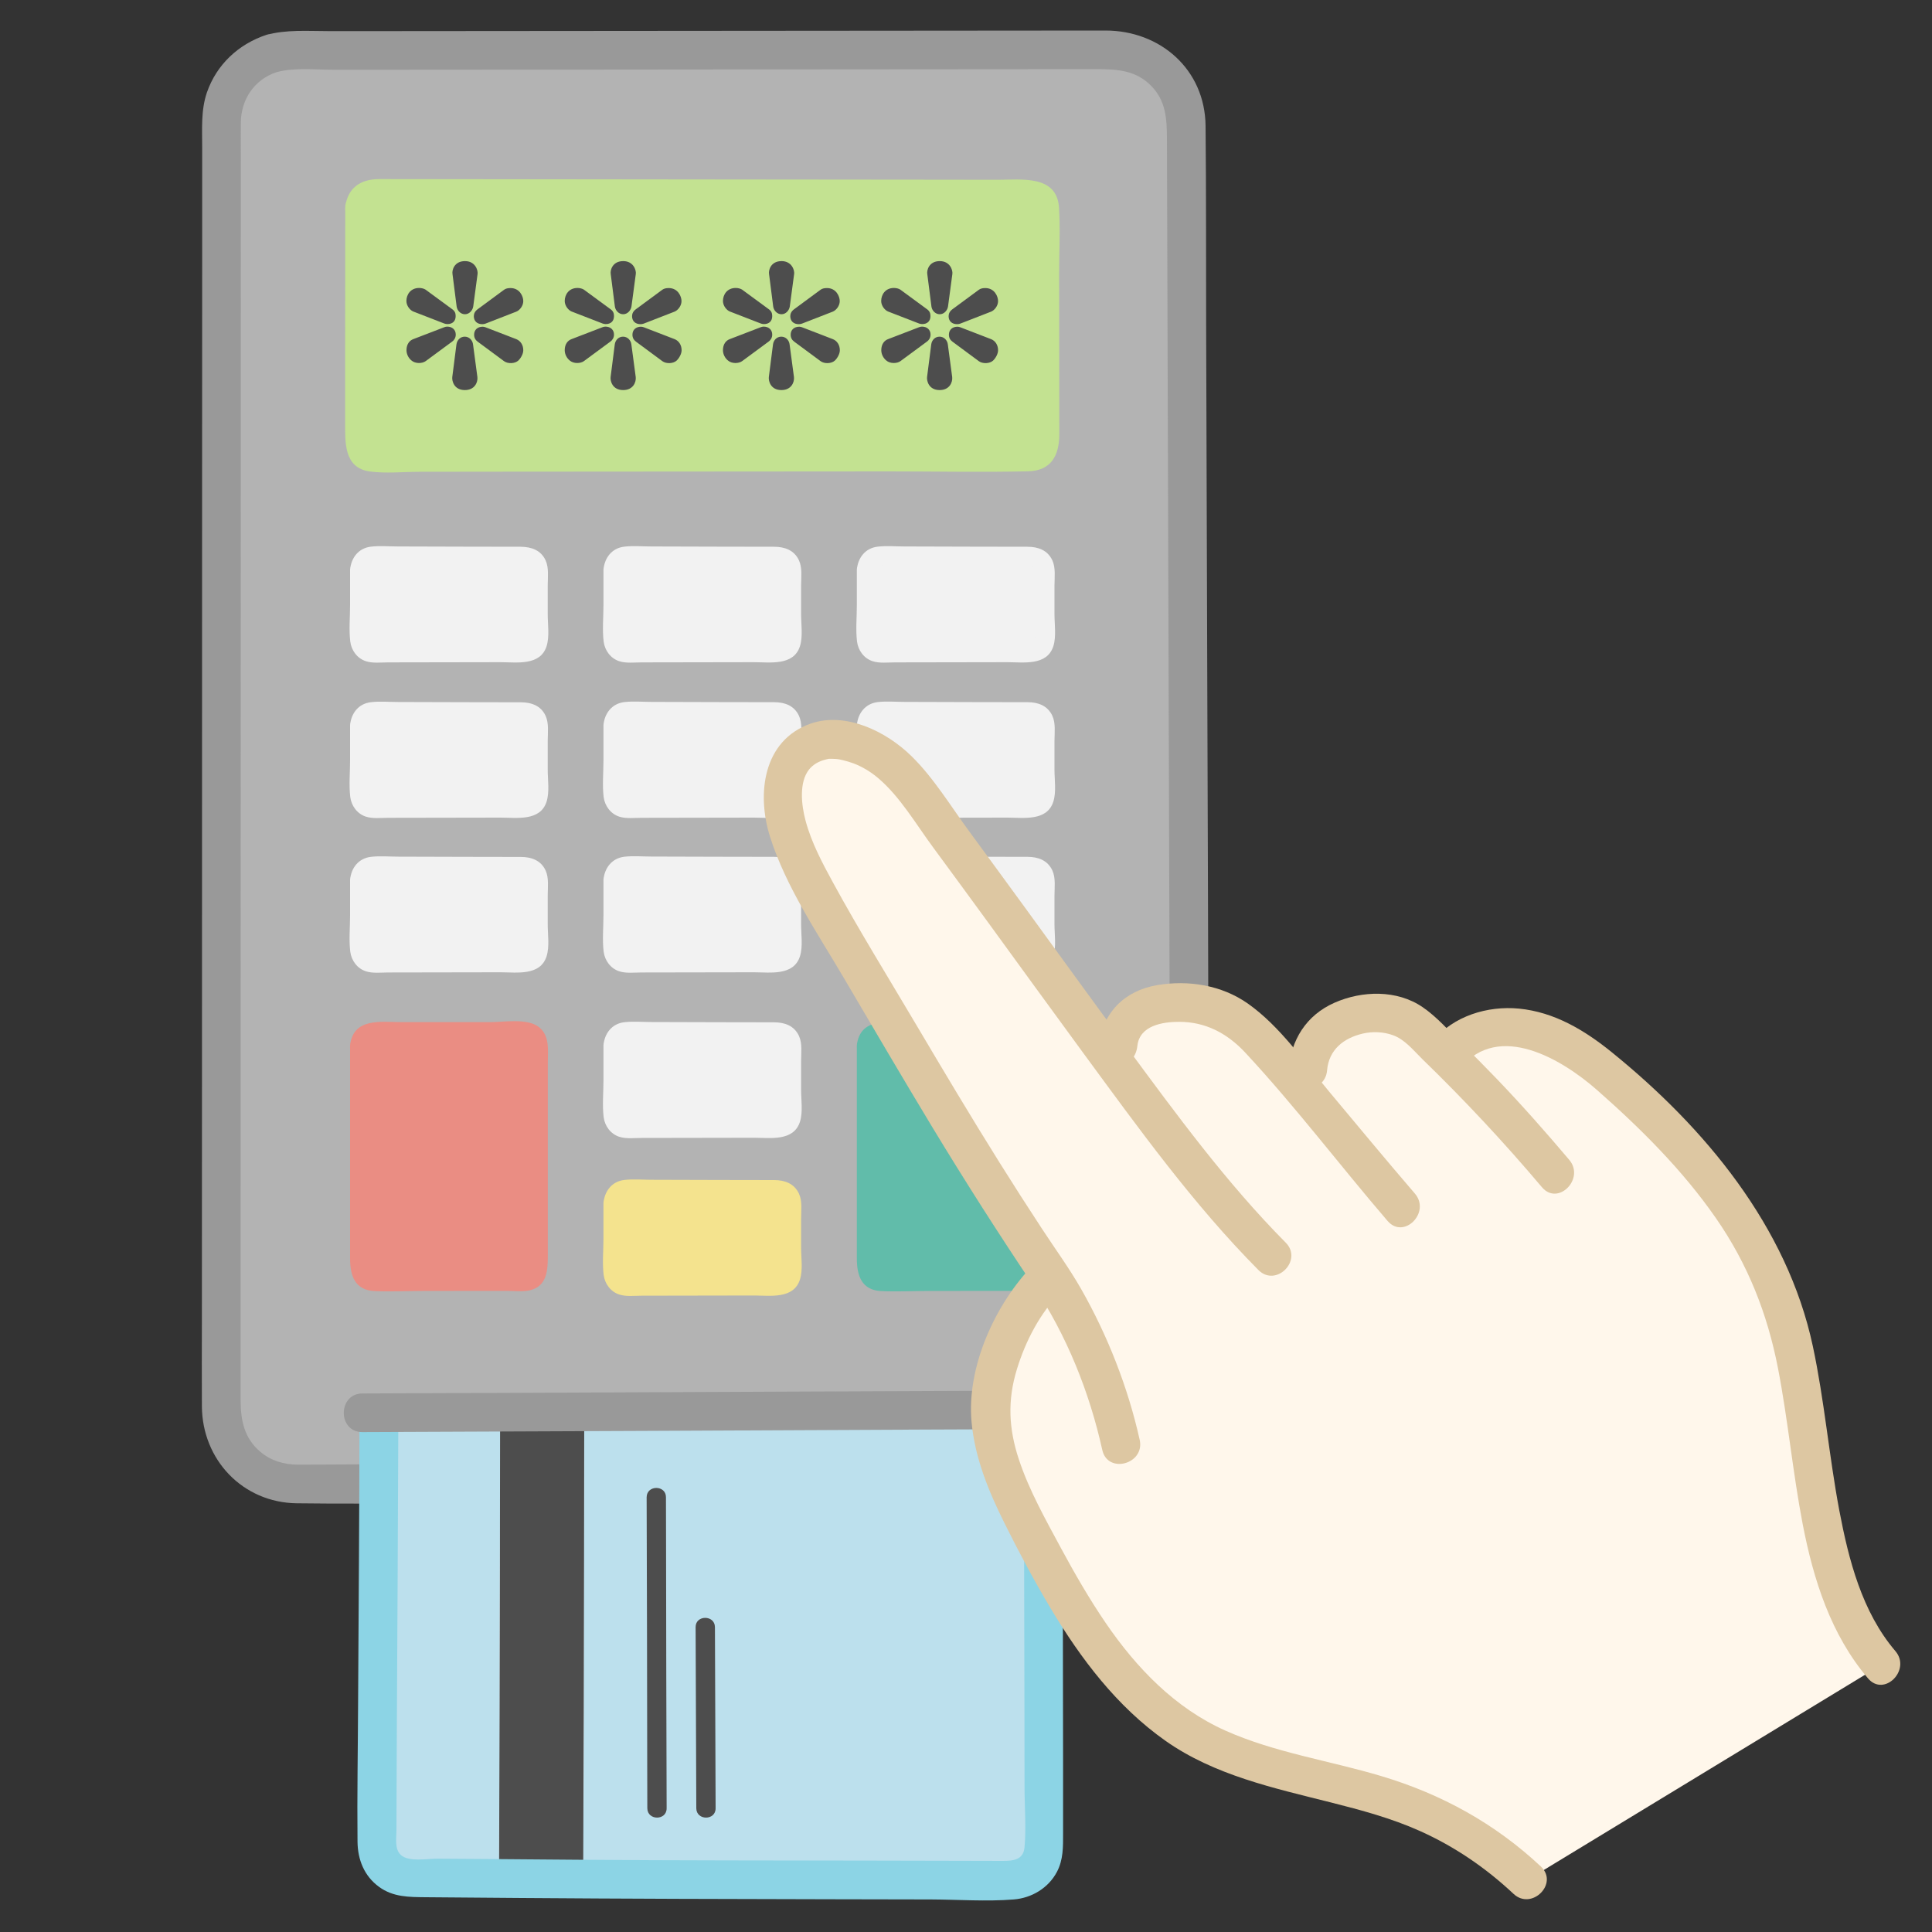 <?xml version="1.0" encoding="utf-8"?>
<!-- Generator: Adobe Illustrator 25.2.3, SVG Export Plug-In . SVG Version: 6.00 Build 0)  -->
<svg version="1.1" id="レイヤー_1" xmlns="http://www.w3.org/2000/svg" xmlns:xlink="http://www.w3.org/1999/xlink" x="0px"
	 y="0px" viewBox="0 0 200 200" style="enable-background:new 0 0 200 200;" xml:space="preserve">
<rect x="0" y="0" width="200" height="200" fill="#333333" stroke="none"/>
<style type="text/css">
	.st0{fill:#FFF7EB;}
	.st1{fill:#C1A697;}
	.st2{fill:#B2A5A4;}
	.st3{fill:#FFFFFF;}
	.st4{fill:#DDC7A2;}
	.st5{fill:#B3B3B3;}
	.st6{fill:#B59788;}
	.st7{fill:#998C8C;}
	.st8{fill:#E6E6E6;}
	.st9{fill:#F4E38E;}
	.st10{fill:none;stroke:#B3B3B3;stroke-width:3.5;stroke-linejoin:round;stroke-miterlimit:10;}
	.st11{fill:none;stroke:#D8C264;stroke-width:3.5;stroke-linejoin:round;stroke-miterlimit:10;}
	.st12{fill:#C3E291;}
	.st13{fill:#F2F2F2;}
	.st14{fill:#EA8D83;}
	.st15{fill:#61BCAA;}
	.st16{fill:#999999;}
	.st17{fill:#BCE0ED;}
	.st18{fill:#4D4D4D;}
	.st19{fill:#8CD4E5;}
</style>
<g>
	<g id="handshake_2_">
		<g>
			<path class="st0" d="M443.52,66.13c-0.84,0.36-1.67,0.7-2.49,1c-0.03,0-0.04,0-0.04,0c-1.96,0.24-4.73,0.9-6.74,1.35
				c-2.69,0.6-5.13,1.91-7.13,2.38c-1.19,0.28-3.28,0.46-4.51,0.45c-2.44,0-8.22-0.94-11.03-1.45c0,0-0.16-0.03-0.44-0.08
				c-1.15,8.25-6.37,33.01-9.19,41.96c1.05,0.08,2.64,0.22,4.83,0.47c1.32,0.15,2.76,0.54,4.02,0.96c0.16,0.05,0.32,0.11,0.47,0.17
				c0,0,14.13,6.54,18.57,9.57c4.88,3.33,26.09,16.32,26.09,16.32c1.78,1,6.11,3.02,8.14,3.7c2.07,0.69,4.77,0.9,6.86,0.26
				s3.11-2.17,3.21-3.74c0,0-0.02-0.34-0.05-0.8c1.91,0.81,6.22,1.56,9.19-0.93c1.35-1.13,2.15-3.7,1.55-5.33
				c0,0-0.05-0.21-0.13-0.52c2.74,1.53,7.63,1.6,10.49-1.85c1.61-1.94,1.19-5.74-1.24-7.96c0.1,0.07,0.19,0.13,0.28,0.19
				c4.12,1.34,7.92-0.56,9.18-2.66c1.2-2.01,1.72-5.33-0.74-7.95c2.33-1.51,5.24-3,7.68-4.51c1.98-1.22,3.98-2.39,6.09-3.35
				c-2.89-10.17-7.4-31.44-8.56-39.37c-1.75,0.41-3.72,0.81-5.98,1.17c-3.06,0.55-30.02-4.98-37.78-5.81
				C456.67,59.29,449.86,63.39,443.52,66.13z"/>
		</g>
		<g>
			<path class="st0" d="M420.88,122.6c1.07-2.49,2.52-4.7,4.33-6.72c0.98-1.1,2.03-2.2,3.34-2.87c2.21-1.13,5.06-0.85,7.01,0.69
				c1.95,1.54,2.71,4.45,2.11,6.84c-0.59,2.39-5.14,9.19-7.89,10.9c-1.46,0.91-3.68,1.09-5.27,0.42c-1.93-0.81-2.92-1.9-3.79-3.81
				C420.06,126.58,420.15,124.29,420.88,122.6z"/>
		</g>
		<g>
			<path class="st0" d="M433.7,129.29c0.83-2.49,2.06-4.74,3.64-6.84c0.86-1.14,1.78-2.28,3-3.04c2.04-1.27,4.82-1.23,6.82,0.1
				c2,1.33,2.97,4.08,2.58,6.44c-0.38,2.36-4.23,9.29-6.75,11.15c-1.34,0.99-3.47,1.35-5.05,0.83c-1.93-0.63-2.97-1.6-3.96-3.37
				C433.22,133.2,433.13,130.98,433.7,129.29z"/>
		</g>
		<g>
			<path class="st0" d="M444.75,138.08c0.39-2.14,1.98-5.87,3.69-7.39c1.49-1.32,3.81-1.58,5.61-0.73c1.8,0.85,2.7,3.38,2.66,5.36
				c-0.03,1.98-1.56,6.24-3.4,8.07c-0.98,0.97-2.69,1.52-4.05,1.28c-1.66-0.29-2.63-0.96-3.65-2.3
				C444.82,141.35,444.49,139.53,444.75,138.08z"/>
		</g>
		<g>
			<path class="st0" d="M408.63,120.13c-0.62-1.59-0.11-4.38,0.91-5.64c1.64-2.03,5.26-1.54,7.21-0.31c1.44,0.9,3.35,2.93,3.77,3.93
				c1.29,2.7,0.01,5.07-0.94,5.81c-1.12,0.87-3.87,1.15-5.27,0.93C411.9,124.48,409.57,122.59,408.63,120.13z"/>
		</g>
		<g>
			<path class="st1" d="M368.6,53.56c11.5,3.14,30.62,8.13,35.51,9.62c-4.72,18.35-8.46,44.18-12.45,54.62
				c-4.02-0.93-16.31-4.09-23.56-5.89"/>
		</g>
		<g>
			<path class="st2" d="M550.46,47.87c-11.5,3.14-30.62,8.13-35.51,9.62c4.72,18.35,8.46,44.18,12.45,54.62
				c4.02-0.93,16.31-4.09,23.55-5.89"/>
		</g>
		<g>
			<path class="st3" d="M510.84,61.02c1.55-0.49,3.29-1.01,4.48-1.36c0,0,0.05-0.02,0.15-0.05c3.81,15.48,6.99,35.4,10.22,47.16
				c-0.14,0.04-0.22,0.06-0.22,0.06c-2.02,0.61-5.13,1.08-7.47,1.69c-2.62-5.68-10.02-40.5-10.41-46.37
				C508,61.95,509.33,61.5,510.84,61.02z"/>
		</g>
		<g>
			<path class="st3" d="M393.46,112.08c3.19-11.8,6.35-31.44,10.11-46.75c0.1,0.02,0.16,0.03,0.16,0.03
				c2.35,0.68,6.76,2.08,7.62,2.54c-0.39,5.87-7.69,40.65-10.31,46.33c-2.34-0.61-5.45-1.08-7.47-1.69c0,0-0.08-0.02-0.22-0.06
				C393.39,112.34,393.43,112.21,393.46,112.08z"/>
		</g>
		<g>
			<g>
				<path class="st4" d="M461.23,79.37c-1.96-0.37-4.04-0.01-5.98,0.34c-2.22,0.4-4.7,0.95-6.67,2.11
					c-1.17,0.69-1.69,1.82-2.28,2.98c-0.61,1.22-1.21,2.44-1.85,3.65c-1.14,2.14-2.44,4.15-4.25,5.79
					c-1.61,1.46-3.52,2.32-5.75,1.86c-3.11-0.64-2.08-4.18-2.02-6.47c0.06-2.61,0.06-5.22,0.28-7.82c0.22-2.55,0.39-5.67,1.66-7.94
					c1.29-2.3,3.75-3.65,6.16-4.45c2.59-0.86,5.07-2.02,7.53-3.17c5.01-2.34,10.48-5,16.17-4.48c0.26,0.02,0.52,0.06,0.77,0.09
					c0.56,0.07-0.07-0.01,0.52,0.07c0.75,0.11,1.5,0.22,2.25,0.34c1.74,0.27,3.47,0.57,5.2,0.86c4.09,0.7,8.17,1.44,12.26,2.15
					c4.1,0.71,8.2,1.43,12.32,1.97c1.19,0.16,2.41,0.34,3.62,0.34c2.38,0.01,4.91-0.74,7.22-1.27c2.51-0.58,1.45-4.44-1.06-3.86
					c-1.51,0.35-3.04,0.66-4.57,0.93c-0.47,0.08-0.94,0.16-1.42,0.24c0.79-0.13,0.49-0.05,0.34-0.05c-0.21,0.01-0.41,0.02-0.61,0.01
					c-1.11-0.02-2.22-0.17-3.32-0.32c-0.17-0.02-0.24-0.03-0.68-0.09c-0.37-0.05-0.73-0.11-1.1-0.16c-0.97-0.14-1.94-0.3-2.9-0.45
					c-2.02-0.33-4.03-0.67-6.04-1.02c-4.24-0.74-8.47-1.5-12.71-2.23c-3.34-0.58-6.7-1.25-10.08-1.55
					c-5.98-0.55-11.82,2.06-17.1,4.51c-2.52,1.17-5.03,2.4-7.67,3.28c-2.85,0.95-5.52,2.38-7.46,4.75c-2.05,2.5-2.56,5.59-2.99,8.71
					c-0.37,2.7-0.49,5.4-0.54,8.11c-0.03,1.39-0.05,2.78-0.1,4.16c-0.06,1.66-0.33,3.3,0.38,4.87c1.17,2.6,3.87,3.97,6.63,4
					c3.33,0.03,5.84-1.3,8.17-3.6c2.14-2.11,3.66-4.72,5.02-7.38c0.34-0.67,0.67-1.34,1.01-2.02c0.27-0.54,0.52-1.4,0.94-1.85
					c0.66-0.7,2.46-0.98,3.33-1.21c1.2-0.32,2.43-0.58,3.66-0.74c0.54-0.07,1.1-0.12,1.64-0.14c0.23-0.01,0.45,0,0.68-0.01
					c0.13,0,0.26,0.01,0.39,0.02c-0.25-0.04-0.27-0.05-0.06-0.01C462.69,83.7,463.77,79.84,461.23,79.37L461.23,79.37z"/>
			</g>
		</g>
		<g>
			<g>
				<path class="st4" d="M460.17,83.23c0.43,0.16-0.41-0.23,0.17,0.08c0.21,0.11,0.43,0.22,0.64,0.34c0.54,0.3,1.06,0.63,1.58,0.96
					c1.57,1.02,3.1,2.11,4.63,3.19c5.25,3.71,10.54,7.38,15.78,11.12c5.99,4.28,12.08,8.61,17.6,13.5c1.76,1.56,2.4,3.8,1.22,5.94
					c-1.13,2.05-4.69,3.05-6.77,2.03c-1.11-0.54-2.16-1.47-3.17-2.17c-1.37-0.94-2.73-1.89-4.1-2.84c-2.36-1.64-4.72-3.29-7.07-4.95
					c-2.11-1.49-4.11,1.98-2.02,3.45c4.68,3.31,9.32,6.72,14.13,9.82c2.87,1.85,7.42,1.09,10.09-0.8c2.35-1.66,3.7-4.52,3.49-7.41
					c-0.28-3.98-3.19-6.12-6.06-8.44c-3.23-2.61-6.52-5.14-9.86-7.61c-6.11-4.53-12.39-8.82-18.59-13.22
					c-2.21-1.57-4.41-3.16-6.66-4.65c-1.26-0.84-2.54-1.65-3.97-2.18C458.82,78.47,457.78,82.34,460.17,83.23L460.17,83.23z"/>
			</g>
		</g>
		<g>
			<g>
				<path class="st4" d="M454.91,140.95c1.51,0.84,3.09,1.58,4.67,2.29c1.78,0.79,3.6,1.65,5.52,2.01c2.48,0.47,5.17,0.49,7.49-0.6
					c2.1-0.98,3.33-2.94,3.53-5.21c0.1-1.08-0.99-2-2-2c-1.16,0-1.9,0.92-2,2c0.03-0.3-0.19,0.64-0.11,0.45
					c-0.11,0.26-0.3,0.51-0.4,0.62c-0.46,0.49-1.11,0.73-1.79,0.89c-1.74,0.39-3.65,0.13-5.32-0.43c-2.56-0.86-5.14-2.11-7.58-3.47
					C454.68,136.24,452.66,139.7,454.91,140.95L454.91,140.95z"/>
			</g>
		</g>
		<g>
			<g>
				<path class="st4" d="M411.05,71.79c4.43,0.81,9.12,1.82,13.64,1.42c2.85-0.25,5.23-1.25,7.92-2.17c2.66-0.91,5.6-1.54,8.39-1.91
					c1.07-0.14,2-0.82,2-2c0-0.97-0.92-2.14-2-2c-2.73,0.36-5.5,0.9-8.16,1.64c-2.62,0.73-5.03,2.11-7.76,2.4
					c-4.31,0.45-8.73-0.47-12.96-1.24C409.6,67.47,408.52,71.33,411.05,71.79L411.05,71.79z"/>
			</g>
		</g>
		<g>
			<g>
				<path class="st4" d="M504.44,112.87c2.11-1.29,4.3-2.45,6.42-3.72c2.15-1.29,4.29-2.59,6.58-3.65c0.98-0.45,1.23-1.87,0.72-2.74
					c-0.59-1.01-1.75-1.17-2.74-0.72c-2.28,1.06-4.42,2.36-6.58,3.65c-2.12,1.27-4.31,2.43-6.42,3.72
					c-0.92,0.56-1.27,1.79-0.72,2.74C502.24,113.07,503.52,113.43,504.44,112.87L504.44,112.87z"/>
			</g>
		</g>
		<g>
			<g>
				<path class="st4" d="M469.9,124.78c4.32,2.88,8.71,5.66,13.12,8.39c4.67,2.9,12.64,2.04,14.74-3.76
					c1.15-3.18-0.25-7.02-2.79-9.1c-0.83-0.69-2.01-0.82-2.83,0c-0.71,0.71-0.84,2.14,0,2.83c1.99,1.64,2.93,4.64,0.66,6.44
					c-1.87,1.48-4.78,1.71-6.9,0.66c-2.55-1.27-4.93-3.07-7.33-4.6c-2.22-1.42-4.45-2.84-6.65-4.31
					C469.77,119.89,467.76,123.36,469.9,124.78L469.9,124.78z"/>
			</g>
		</g>
		<g>
			<g>
				<path class="st4" d="M462.13,133.44c2.41,1.59,4.82,3.17,7.26,4.71c1.92,1.22,3.76,2.53,6.03,2.97c2.8,0.55,5.94,0.35,8.35-1.31
					c2.46-1.69,3.9-5.04,2.98-7.97c-0.77-2.45-4.63-1.4-3.86,1.06c0.57,1.81-0.74,3.53-2.42,4.13c-1.8,0.64-3.72,0.43-5.48-0.17
					c-0.41-0.14,0.2,0.13-0.17-0.06c-0.12-0.06-0.24-0.13-0.36-0.2c-0.38-0.22-0.75-0.46-1.12-0.69c-1.02-0.63-2.04-1.28-3.05-1.92
					c-2.06-1.32-4.11-2.66-6.15-4.01C461.99,128.56,459.99,132.03,462.13,133.44L462.13,133.44z"/>
			</g>
		</g>
		<g>
			<g>
				<path class="st4" d="M401.95,113.74c1.35,0.11,2.69,0.24,4.04,0.38c0.2,0.02,0.41,0.04,0.61,0.07c0.11,0.01,0.23,0.03,0.34,0.04
					c-0.26-0.04-0.28-0.04-0.05,0c0.44,0.08,0.87,0.16,1.31,0.27c0.86,0.21,1.71,0.46,2.54,0.77c0.98,0.37,2.24-0.41,2.46-1.4
					c0.26-1.14-0.35-2.06-1.4-2.46c-3.13-1.2-6.53-1.41-9.85-1.67c-1.05-0.08-2.05,0.98-2,2C400,112.89,400.83,113.65,401.95,113.74
					L401.95,113.74z"/>
			</g>
		</g>
		<g>
			<g>
				<path class="st5" d="M403.2,67.29c1.41,0.41,2.81,0.84,4.21,1.3c0.65,0.21,1.3,0.43,1.94,0.66c0.24,0.08,0.47,0.17,0.71,0.26
					c0.43,0.16-0.16-0.1,0.29,0.13c-0.33-0.58-0.66-1.15-0.99-1.73c-0.02,0.34-0.06,0.67-0.1,1.01c-0.02,0.14-0.11,0.85-0.03,0.24
					c-0.04,0.3-0.08,0.59-0.13,0.89c-0.19,1.27-0.41,2.54-0.63,3.8c-0.61,3.44-1.29,6.88-1.99,10.3c-1.51,7.37-3.12,14.73-5.02,22
					c-0.39,1.5-0.8,2.99-1.25,4.47c-0.18,0.58-0.36,1.17-0.56,1.75c-0.08,0.23-0.17,0.46-0.25,0.7c-0.21,0.6,0.11-0.22-0.07,0.17
					c0.75-0.31,1.51-0.61,2.26-0.92c-2.47-0.63-5.02-0.98-7.47-1.69c-2.48-0.72-3.53,3.14-1.06,3.86c2.45,0.71,5,1.06,7.47,1.69
					c0.78,0.2,1.89-0.12,2.26-0.92c0.95-2.09,1.54-4.33,2.14-6.54c0.93-3.41,1.75-6.85,2.54-10.3c1.73-7.51,3.34-15.06,4.71-22.65
					c0.47-2.59,1-5.22,1.19-7.86c0.05-0.66-0.41-1.43-0.99-1.73c-2.5-1.27-5.41-1.97-8.1-2.74
					C401.79,62.71,400.73,66.57,403.2,67.29L403.2,67.29z"/>
			</g>
		</g>
		<g>
			<g>
				<path class="st5" d="M514.79,57.74c-2.71,0.78-5.66,1.44-8.2,2.71c-0.59,0.29-1.04,1.07-0.99,1.73
					c0.41,5.71,1.85,11.45,3.01,17.03c1.57,7.58,3.23,15.15,5.22,22.63c0.69,2.6,1.35,5.26,2.46,7.71c0.36,0.8,1.47,1.12,2.26,0.92
					c2.47-0.63,5.02-0.98,7.47-1.69c2.47-0.72,1.42-4.58-1.06-3.86c-2.45,0.71-5,1.06-7.47,1.69c0.75,0.31,1.51,0.61,2.26,0.92
					c-0.2-0.44,0.14,0.42-0.03-0.07c-0.07-0.19-0.14-0.37-0.21-0.55c-0.18-0.5-0.35-1.01-0.51-1.51c-0.39-1.25-0.75-2.5-1.09-3.77
					c-0.92-3.4-1.75-6.83-2.55-10.27c-1.7-7.32-3.28-14.67-4.64-22.06c-0.28-1.5-0.55-3-0.78-4.51c-0.05-0.31-0.1-0.63-0.14-0.94
					c-0.02-0.14-0.04-0.29-0.06-0.43c-0.06-0.41,0.05,0.43,0,0c-0.05-0.42-0.1-0.83-0.13-1.25c-0.33,0.58-0.66,1.15-0.99,1.73
					c0.17-0.08,0.13-0.07-0.11,0.04c0.12-0.05,0.24-0.09,0.36-0.14c0.23-0.08,0.45-0.16,0.68-0.24c0.68-0.23,1.36-0.45,2.04-0.67
					c1.42-0.45,2.85-0.88,4.28-1.29C518.32,60.88,517.27,57.02,514.79,57.74L514.79,57.74z"/>
			</g>
		</g>
		<g>
			<g>
				<path class="st4" d="M422.6,123.61c0.81-1.85,1.82-3.62,3.08-5.21c1.11-1.4,2.46-3.14,4.19-3.8c1.44-0.55,3.23-0.31,4.45,0.65
					c1.09,0.86,1.56,2.35,1.55,3.7c-0.01,0.57-0.12,1.07-0.3,1.61c-0.04,0.11-0.18,0.42,0,0.02c-0.05,0.1-0.09,0.21-0.14,0.31
					c-0.15,0.31-0.31,0.63-0.48,0.93c-0.72,1.33-1.54,2.59-2.42,3.82c-0.78,1.09-1.66,2.17-2.66,3.15
					c-0.23,0.22-0.46,0.44-0.71,0.65c-0.06,0.05-0.31,0.23,0,0.01c-0.08,0.06-0.17,0.13-0.26,0.18c-0.62,0.38-1.26,0.59-1.99,0.63
					c-1.63,0.09-3.09-0.81-3.84-2.03c-1-1.62-0.98-3.33-0.27-5.09c0.4-1-0.44-2.2-1.4-2.46c-1.14-0.31-2.06,0.39-2.46,1.4
					c-1.88,4.66,0.37,9.91,5.03,11.72c2.17,0.84,4.99,0.57,6.94-0.71c1.39-0.91,2.53-2.18,3.56-3.47c1.26-1.56,2.43-3.21,3.45-4.94
					c0.8-1.36,1.58-2.81,1.81-4.39c0.37-2.5-0.24-5.08-1.84-7.06c-1.51-1.87-3.94-2.87-6.32-2.91c-3.12-0.04-5.56,1.69-7.58,3.91
					c-1.99,2.19-3.67,4.64-4.85,7.36c-0.43,0.99-0.29,2.15,0.72,2.74C420.72,124.82,422.17,124.6,422.6,123.61z"/>
			</g>
		</g>
		<g>
			<g>
				<path class="st4" d="M435.63,129.82c0.64-1.89,1.56-3.65,2.68-5.3c0.92-1.35,2.04-3.02,3.59-3.69c1.33-0.57,3.08-0.46,4.26,0.4
					c1.14,0.83,1.67,2.35,1.67,3.69c0,0.45-0.06,0.8-0.2,1.26c-0.06,0.21-0.14,0.41-0.21,0.62c-0.05,0.14-0.11,0.28-0.17,0.42
					c-0.05,0.13-0.05,0.12,0.01-0.03c-0.04,0.09-0.08,0.19-0.12,0.28c-0.62,1.33-1.3,2.61-2.06,3.86c-0.72,1.18-1.47,2.29-2.25,3.18
					c-0.2,0.23-0.41,0.46-0.64,0.67c-0.08,0.08-0.16,0.15-0.25,0.23c-0.38,0.35,0.31-0.19-0.06,0.05c-0.58,0.38-1.17,0.62-1.86,0.7
					c-1.44,0.16-2.87-0.58-3.62-1.51C435.28,133.24,435.09,131.56,435.63,129.82c0.76-2.46-3.1-3.52-3.86-1.06
					c-1.43,4.63,0.9,9.51,5.52,11.06c2.16,0.73,4.85,0.33,6.72-0.99c1.46-1.03,2.55-2.52,3.54-3.98c1.02-1.49,1.93-3.07,2.72-4.7
					c0.73-1.5,1.41-3.03,1.53-4.71c0.37-4.99-3.7-9.34-8.76-8.92c-3.07,0.25-5.24,2.08-7.06,4.43c-1.83,2.38-3.25,4.96-4.22,7.8
					c-0.35,1.02,0.4,2.19,1.4,2.46C434.26,131.52,435.28,130.84,435.63,129.82z"/>
			</g>
		</g>
		<g>
			<g>
				<path class="st4" d="M446.68,138.61c0.22-1.14,0.67-2.43,1.05-3.25c0.26-0.56,0.54-1.11,0.86-1.64c0.16-0.27,0.33-0.52,0.5-0.78
					c0.22-0.33,0.1-0.14,0.04-0.06c0.11-0.14,0.23-0.28,0.36-0.42c0.74-0.79,1.58-1.04,2.71-0.98c0.05,0,0.38,0.07,0.1,0.01
					c0.14,0.03,0.28,0.06,0.42,0.1c0.13,0.04,0.28,0.08,0.41,0.13c-0.24-0.1,0.11,0.06,0.16,0.1c0.08,0.05,0.38,0.29,0.13,0.07
					c0.1,0.08,0.18,0.18,0.27,0.26c0.24,0.22,0.13,0.13,0.06,0.04c0.12,0.15,0.22,0.33,0.32,0.5c0.08,0.15,0.16,0.29,0.23,0.45
					c0.14,0.3-0.08-0.23,0.03,0.08c0.1,0.29,0.19,0.58,0.26,0.88c0.03,0.13,0.05,0.26,0.08,0.4c0.12,0.62-0.01-0.21,0.02,0.16
					c0.02,0.31,0.03,0.62,0.01,0.93c0,0.09-0.02,0.19-0.03,0.28c0.01-0.07,0.08-0.45,0-0.07c-0.05,0.25-0.1,0.5-0.16,0.75
					c-0.14,0.6-0.33,1.19-0.54,1.76c-0.24,0.66-0.3,0.8-0.61,1.43c-0.28,0.57-0.6,1.11-0.95,1.63c-0.05,0.08-0.3,0.4-0.07,0.11
					c-0.07,0.09-0.15,0.18-0.23,0.26c-0.07,0.08-0.16,0.16-0.23,0.24c-0.37,0.42,0.13-0.06-0.14,0.14
					c-0.55,0.39-0.86,0.52-1.59,0.62c0.35-0.05-0.81-0.04-0.37,0.01c-0.38-0.04-0.77-0.16-1.13-0.29c-0.31-0.12,0.34,0.23-0.14-0.07
					c-0.13-0.08-0.27-0.16-0.4-0.24c-0.28-0.18,0.3,0.31-0.12-0.09c-0.14-0.14-0.29-0.27-0.43-0.42c-0.1-0.1-0.19-0.21-0.28-0.32
					c-0.37-0.44,0.08,0.19-0.18-0.26c-0.07-0.11-0.13-0.23-0.19-0.35c0.13,0.29-0.08-0.25-0.09-0.31c-0.11-0.39-0.15-0.54-0.16-0.78
					c-0.01-0.19-0.02-0.37-0.02-0.56C446.66,138.97,446.72,138.32,446.68,138.61c0.17-1.07-0.27-2.15-1.4-2.46
					c-0.95-0.26-2.29,0.32-2.46,1.4c-0.31,1.96-0.13,4.17,1.06,5.84c1.1,1.53,2.56,2.69,4.41,3.13c1.89,0.45,3.96,0.12,5.57-1.01
					c1.38-0.97,2.34-2.44,3.06-3.94c1.38-2.87,2.4-6.17,1.31-9.31c-0.64-1.82-1.78-3.44-3.6-4.21c-1.92-0.81-4.06-0.73-5.94,0.12
					c-1.79,0.82-3.01,2.49-3.92,4.18c-0.86,1.61-1.6,3.39-1.94,5.19c-0.2,1.06,0.3,2.16,1.4,2.46
					C445.19,140.27,446.47,139.67,446.68,138.61z"/>
			</g>
		</g>
		<g>
			<g>
				<path class="st4" d="M410.55,119.6c-0.05-0.13-0.09-0.26-0.13-0.4c-0.01-0.03-0.13-0.49-0.05-0.17c0.08,0.32-0.01-0.16-0.01-0.2
					c-0.01-0.16-0.01-0.32-0.01-0.48c0-0.14,0.08-0.96,0.01-0.47c0.05-0.33,0.12-0.66,0.21-0.98c0.07-0.26,0.16-0.51,0.26-0.76
					c-0.19,0.47,0.13-0.18,0.2-0.31c0.2-0.4-0.32,0.3,0.01-0.03c0.07-0.07,0.21-0.17,0.26-0.26c0.11-0.2-0.36,0.21-0.01,0.01
					c0.13-0.08,0.31-0.15,0.43-0.25c0.2-0.16-0.43,0.12-0.01,0.01c0.14-0.04,0.28-0.09,0.42-0.12c0.1-0.02,0.19-0.04,0.29-0.06
					c-0.51,0.12-0.06,0.01,0.06,0c0.25-0.02,0.51-0.02,0.76-0.01c0.15,0.01,0.31,0.02,0.46,0.04c-0.34-0.03-0.15-0.02,0.08,0.02
					c0.25,0.05,0.5,0.11,0.74,0.18c0.14,0.04,0.28,0.09,0.42,0.14c0.03,0.01,0.46,0.21,0.17,0.06c-0.29-0.15,0.12,0.06,0.15,0.08
					c0.12,0.06,0.24,0.13,0.36,0.2c0.08,0.05,0.16,0.1,0.23,0.15c0.08,0.05,0.6,0.45,0.22,0.14c0.45,0.36,0.87,0.74,1.28,1.15
					c0.2,0.2,0.4,0.41,0.58,0.62c0.11,0.12,0.21,0.25,0.32,0.37c0.31,0.35-0.18-0.27,0.05,0.06c0.31,0.45,0.48,0.74,0.61,1.16
					c0.04,0.14,0.07,0.27,0.11,0.41c0.15,0.54,0.03-0.28,0.04,0.26c0,0.16,0.01,0.31,0,0.47c0,0.09-0.01,0.18-0.02,0.27
					c0.04-0.24,0.04-0.24,0-0.01c-0.07,0.27-0.14,0.53-0.23,0.8c0.16-0.46-0.11,0.19-0.19,0.33c-0.02,0.04-0.05,0.08-0.07,0.12
					c-0.13,0.18-0.1,0.15,0.08-0.09c-0.04,0.01-0.16,0.18-0.2,0.22c-0.03,0.03-0.2,0.16-0.19,0.18c0.27-0.2,0.32-0.24,0.13-0.12
					c-0.05,0.03-0.11,0.07-0.16,0.09c-0.11,0.07-0.34,0.27,0.05,0c-0.1,0.07-0.3,0.11-0.42,0.15c-0.25,0.08-0.5,0.14-0.76,0.2
					c-0.11,0.02-0.95,0.13-0.44,0.08c-0.32,0.03-0.64,0.06-0.96,0.07c-0.29,0.01-0.58,0.01-0.87-0.01
					c-0.29-0.02-0.32-0.16,0.03,0.02c-0.11-0.06-0.36-0.07-0.49-0.1c-0.16-0.04-0.33-0.09-0.49-0.14c-0.05-0.02-0.57-0.23-0.16-0.04
					c-0.32-0.14-0.62-0.3-0.92-0.49c-0.15-0.09-0.29-0.19-0.44-0.29c-0.37-0.26,0.15,0.16-0.15-0.13c-0.26-0.25-0.52-0.48-0.76-0.75
					c-0.03-0.03-0.39-0.49-0.14-0.15c-0.12-0.17-0.24-0.34-0.35-0.52c-0.08-0.13-0.15-0.26-0.22-0.39
					C410.69,119.87,410.39,119.2,410.55,119.6c-0.39-0.97-1.35-1.76-2.46-1.4c-0.94,0.3-1.81,1.42-1.4,2.46
					c1.35,3.37,4.34,5.95,8.04,6.24c1.45,0.11,3.08-0.07,4.44-0.57c1.59-0.59,2.67-1.63,3.33-3.2c0.82-1.95,0.65-4.02-0.21-5.93
					c-0.58-1.29-1.7-2.42-2.74-3.35c-1.17-1.06-2.44-1.89-3.96-2.34c-1.5-0.45-3.21-0.56-4.73-0.12c-1.96,0.56-3.23,1.96-3.94,3.83
					c-0.62,1.64-0.83,3.76-0.22,5.44c0.35,0.98,1.38,1.75,2.46,1.4C410.12,121.75,410.93,120.66,410.55,119.6z"/>
			</g>
		</g>
		<g>
			<g>
				<path class="st4" d="M480.69,110.41c-0.01-0.01-0.02-0.02-0.04-0.03c0.13,0.1,0.27,0.21,0.4,0.31
					c-0.28-0.22-0.53-0.48-0.75-0.76c0.1,0.13,0.21,0.27,0.31,0.4c-0.39-0.51-0.7-1.08-0.95-1.67c0.07,0.16,0.13,0.32,0.2,0.48
					c-0.11-0.27-0.22-0.55-0.3-0.83c-0.15-0.49-0.47-0.93-0.92-1.2c-0.43-0.25-1.06-0.36-1.54-0.2c-0.48,0.16-0.95,0.46-1.2,0.92
					c-0.25,0.47-0.36,1.02-0.2,1.54c0.22,0.72,0.52,1.44,0.88,2.1c0.25,0.47,0.57,0.89,0.9,1.3c0.34,0.43,0.74,0.75,1.18,1.08
					c0.23,0.15,0.48,0.23,0.74,0.24c0.27,0.06,0.53,0.05,0.8-0.04c0.46-0.13,0.97-0.49,1.2-0.92c0.25-0.46,0.37-1.03,0.2-1.54
					c-0.07-0.16-0.13-0.32-0.2-0.48C481.23,110.83,480.99,110.59,480.69,110.41L480.69,110.41z"/>
			</g>
		</g>
		<g>
			<g>
				<path class="st6" d="M387.28,56.51c-5.93-1.59-11.87-3.17-17.8-4.78c-1.25-0.34-2.53,0.63-2.53,1.93
					c0.01,19.39-0.29,38.77-0.45,58.16c-0.01,0.86,0.62,1.72,1.47,1.93c7.74,1.93,15.4,4.17,23.17,5.97
					c1.13,0.26,2.06-0.35,2.46-1.4c2.17-5.73,3.36-11.86,4.62-17.83c1.66-7.9,3.16-15.84,4.83-23.73c0.92-4.37,1.9-8.72,3-13.05
					c0.27-1.07-0.35-2.14-1.4-2.46C398.91,59.51,393.07,58.06,387.28,56.51c-2.49-0.67-3.55,3.19-1.06,3.86
					c5.79,1.55,11.63,3,17.37,4.74c-0.47-0.82-0.93-1.64-1.4-2.46c-3.86,15.09-6.13,30.54-9.82,45.66
					c-0.74,3.02-1.53,6.04-2.63,8.95c0.82-0.47,1.64-0.93,2.46-1.4c-7.77-1.81-15.43-4.04-23.17-5.97c0.49,0.64,0.98,1.29,1.47,1.93
					c0.16-19.39,0.46-38.77,0.45-58.16c-0.84,0.64-1.69,1.29-2.53,1.93c5.93,1.61,11.86,3.19,17.8,4.78
					C388.71,61.03,389.77,57.17,387.28,56.51z"/>
			</g>
		</g>
		<g>
			<g>
				<path class="st7" d="M532.84,54.67c5.93-1.59,11.87-3.17,17.8-4.78c-0.84-0.64-1.69-1.29-2.53-1.93
					c-0.01,19.39,0.29,38.77,0.45,58.16c0.49-0.64,0.98-1.29,1.47-1.93c-7.74,1.93-15.4,4.17-23.17,5.97
					c0.82,0.47,1.64,0.93,2.46,1.4c-2.17-5.73-3.36-11.86-4.62-17.83c-1.66-7.9-3.16-15.84-4.83-23.73c-0.92-4.37-1.9-8.72-3-13.05
					c-0.47,0.82-0.93,1.64-1.4,2.46C521.21,57.68,527.05,56.22,532.84,54.67c2.48-0.66,1.43-4.52-1.06-3.86
					c-5.79,1.55-11.63,3-17.37,4.74c-1.05,0.32-1.67,1.39-1.4,2.46c3.86,15.09,6.13,30.54,9.82,45.66c0.74,3.02,1.53,6.04,2.63,8.95
					c0.39,1.04,1.32,1.66,2.46,1.4c7.77-1.81,15.43-4.04,23.17-5.97c0.84-0.21,1.48-1.07,1.47-1.93
					c-0.16-19.39-0.46-38.77-0.45-58.16c0-1.3-1.28-2.27-2.53-1.93c-5.93,1.61-11.86,3.19-17.8,4.78
					C529.29,51.48,530.35,55.34,532.84,54.67z"/>
			</g>
		</g>
	</g>
	<g>
		<path class="st8" d="M451.91,43.96c0,0,0.56,6.27,7.6,6.27c7.03,0,7.6-6.27,7.6-6.27l-7.67-7.67L451.91,43.96z"/>
		<path class="st8" d="M472.14,43.96h-25.26c-1.72,0-3.11-1.39-3.11-3.11v-13h31.48v13C475.25,42.57,473.86,43.96,472.14,43.96z"/>
		<path class="st9" d="M488.94,6.69L488.94,6.69c0.42-2.01,0.64-4.08,0.64-6.21c0-16.61-13.46-30.07-30.07-30.07
			c-16.61,0-30.07,13.46-30.07,30.07c0,1.72,0.15,3.4,0.43,5.04l-0.01,0c0,0,0.84,7.53,5.21,12.48c0.89,1.24,1.87,2.41,2.93,3.5
			c2.38,3.15,3.35,5.56,3.35,8.02c0,0,0.18,1.77,1.92,1.77s32.47,0,32.47,0s1.92-0.15,1.92-1.77c0-1.62,0.56-4.36,3.29-7.75
			c2.04-2.54,4.33-4.87,6.23-9.5c0.74-1.73,1.31-3.54,1.72-5.41C488.91,6.8,488.92,6.74,488.94,6.69z"/>
		<g>
			<line class="st10" x1="443.77" y1="35.58" x2="475.25" y2="39.5"/>
			<g>
				<path class="st10" d="M443.77,31.64v9.22c0,1.71,1.39,3.1,3.1,3.1h12.64"/>
				<path class="st10" d="M451.91,43.96c0,0,0.62,6.27,7.6,6.27"/>
				<path class="st11" d="M459.51-29.59c-16.61,0-30.07,13.46-30.07,30.07c0,0,0.01,10.24,5.03,16.73c4.51,5.83,6.52,7.46,6.88,12.3
					c0.07,1,0.91,1.77,1.92,1.77h16.24"/>
			</g>
			<g>
				<path class="st10" d="M475.25,31.64v9.22c0,1.71-1.39,3.1-3.1,3.1h-12.64"/>
				<path class="st10" d="M467.11,43.96c0,0-0.62,6.27-7.6,6.27"/>
				<path class="st11" d="M459.51-29.59c16.61,0,30.07,13.46,30.07,30.07c0,0-0.01,10.24-5.03,16.73c-4.51,5.83-6.52,7.46-6.88,12.3
					c-0.07,1-0.91,1.77-1.92,1.77h-16.24"/>
			</g>
			<path class="st11" d="M457.09,31.28V15.34c0,0,0-4.63-1.03-7.2c-1.03-2.57-4.73-7.41-8.74-5.35c-4.8,2.46,0.72,11.42,12.19,11.42
				"/>
			<path class="st11" d="M461.95,31.28V15.34c0,0,0-4.63,1.03-7.2c1.03-2.57,4.73-7.41,8.74-5.35c4.8,2.46-0.72,11.42-12.19,11.42"
				/>
		</g>
	</g>
</g>
<g>
	<g>
		<path class="st5" d="M28.09,5.54c0.68-0.21,1.4-0.32,2.15-0.32c18.99-0.01,65.33-0.05,84.81-0.06c4.26,0,7.72,3.44,7.73,7.71
			c0.06,26.52,0.34,107.51,0.4,133.06c0.01,3.63-2.62,6.65-6.08,7.24c-0.19,0.03-86.19,0.45-86.4,0.45c-0.03,0-0.05,0-0.08,0
			c-4.28,0.01-7.75-3.45-7.75-7.73c0.01-25.76,0.03-107.11,0.03-133.35C22.92,9.25,25.1,6.46,28.09,5.54z"/>
	</g>
	<g>
		<path class="st12" d="M37.24,21.45c0,7.02-0.01,16.96-0.01,24.49c0,0.78,0.63,1.4,1.4,1.4c8.88-0.01,57.17-0.04,68.13-0.05
			c0.78,0,1.4-0.63,1.4-1.4c0-8.89-0.02-18.15-0.02-24.37c0-0.78-0.62-1.4-1.4-1.4c-11.07-0.01-57.64-0.07-68.1-0.08
			C37.87,20.05,37.24,20.68,37.24,21.45z"/>
	</g>
	<g>
		<path class="st13" d="M37.24,58.98c0,2.53,0,4.45,0,7.19c0,0.78,0.63,1.41,1.4,1.41c3.31-0.01,11.62-0.02,15.67-0.02
			c0.78,0,1.4-0.63,1.4-1.41c0-3.27,0-4.99,0-7.14c0-0.78-0.62-1.41-1.4-1.41c-4.1-0.01-11.81-0.03-15.66-0.04
			C37.87,57.57,37.24,58.2,37.24,58.98z"/>
	</g>
	<g>
		<path class="st13" d="M63.47,58.98c0,2.53,0,4.45,0,7.19c0,0.78,0.63,1.41,1.4,1.41c3.31-0.01,11.62-0.02,15.67-0.02
			c0.78,0,1.4-0.63,1.4-1.41c0-3.27,0-4.99,0-7.14c0-0.78-0.62-1.41-1.4-1.41c-4.1-0.01-11.81-0.03-15.66-0.04
			C64.1,57.57,63.47,58.2,63.47,58.98z"/>
	</g>
	<g>
		<path class="st13" d="M89.7,58.98c0,2.53,0,4.45,0,7.19c0,0.78,0.63,1.41,1.4,1.41c3.31-0.01,11.62-0.02,15.67-0.02
			c0.78,0,1.4-0.63,1.4-1.41c0-3.27,0-4.99,0-7.14c0-0.78-0.62-1.41-1.4-1.41c-4.1-0.01-11.81-0.03-15.66-0.04
			C90.33,57.57,89.7,58.2,89.7,58.98z"/>
	</g>
	<g>
		<path class="st13" d="M37.24,75.07c0,2.53,0,4.45,0,7.19c0,0.78,0.63,1.41,1.4,1.41c3.31-0.01,11.62-0.02,15.67-0.02
			c0.78,0,1.4-0.63,1.4-1.41c0-3.27,0-4.99,0-7.14c0-0.78-0.62-1.41-1.4-1.41c-4.1-0.01-11.81-0.03-15.66-0.04
			C37.87,73.66,37.24,74.3,37.24,75.07z"/>
	</g>
	<g>
		<path class="st13" d="M63.47,75.07c0,2.53,0,4.45,0,7.19c0,0.78,0.63,1.41,1.4,1.41c3.31-0.01,11.62-0.02,15.67-0.02
			c0.78,0,1.4-0.63,1.4-1.41c0-3.27,0-4.99,0-7.14c0-0.78-0.62-1.41-1.4-1.41c-4.1-0.01-11.81-0.03-15.66-0.04
			C64.1,73.66,63.47,74.3,63.47,75.07z"/>
	</g>
	<g>
		<path class="st13" d="M89.7,75.07c0,2.53,0,4.45,0,7.19c0,0.78,0.63,1.41,1.4,1.41c3.31-0.01,11.62-0.02,15.67-0.02
			c0.78,0,1.4-0.63,1.4-1.41c0-3.27,0-4.99,0-7.14c0-0.78-0.62-1.41-1.4-1.41c-4.1-0.01-11.81-0.03-15.66-0.04
			C90.33,73.66,89.7,74.3,89.7,75.07z"/>
	</g>
	<g>
		<path class="st13" d="M37.24,91.08c0,2.53,0,4.45,0,7.19c0,0.78,0.63,1.41,1.4,1.41c3.31-0.01,11.62-0.02,15.67-0.02
			c0.78,0,1.4-0.63,1.4-1.41c0-3.27,0-4.99,0-7.14c0-0.78-0.62-1.41-1.4-1.41c-4.1-0.01-11.81-0.03-15.66-0.04
			C37.87,89.67,37.24,90.31,37.24,91.08z"/>
	</g>
	<g>
		<path class="st13" d="M63.47,91.08c0,2.53,0,4.45,0,7.19c0,0.78,0.63,1.41,1.4,1.41c3.31-0.01,11.62-0.02,15.67-0.02
			c0.78,0,1.4-0.63,1.4-1.41c0-3.27,0-4.99,0-7.14c0-0.78-0.62-1.41-1.4-1.41c-4.1-0.01-11.81-0.03-15.66-0.04
			C64.1,89.67,63.47,90.31,63.47,91.08z"/>
	</g>
	<g>
		<path class="st13" d="M63.47,108.21c0,2.53,0,4.45,0,7.19c0,0.78,0.63,1.41,1.4,1.41c3.31-0.01,11.62-0.02,15.67-0.02
			c0.78,0,1.4-0.63,1.4-1.41c0-3.27,0-4.99,0-7.14c0-0.78-0.62-1.41-1.4-1.41c-4.1-0.01-11.81-0.03-15.66-0.04
			C64.1,106.8,63.47,107.43,63.47,108.21z"/>
	</g>
	<g>
		<path class="st9" d="M63.47,124.54c0,2.53,0,4.45,0,7.19c0,0.78,0.63,1.41,1.4,1.41c3.31-0.01,11.62-0.02,15.67-0.02
			c0.78,0,1.4-0.63,1.4-1.41c0-3.27,0-4.99,0-7.14c0-0.78-0.62-1.41-1.4-1.41c-4.1-0.01-11.81-0.03-15.66-0.04
			C64.1,123.13,63.47,123.76,63.47,124.54z"/>
	</g>
	<g>
		<path class="st13" d="M89.7,91.08c0,2.53,0,4.45,0,7.19c0,0.78,0.63,1.41,1.4,1.41c3.31-0.01,11.62-0.02,15.67-0.02
			c0.78,0,1.4-0.63,1.4-1.41c0-3.27,0-4.99,0-7.14c0-0.78-0.62-1.41-1.4-1.41c-4.1-0.01-11.81-0.03-15.66-0.04
			C90.33,89.67,89.7,90.31,89.7,91.08z"/>
	</g>
	<g>
		<path class="st14" d="M37.24,108.21c0,5.39,0,17.51,0,23.04c0,0.78,0.63,1.41,1.4,1.4c3.31-0.01,11.62-0.02,15.67-0.02
			c0.78,0,1.4-0.63,1.4-1.4c0-4.5,0-18.53,0-23.02c0-0.78-0.63-1.4-1.41-1.4l-15.66,0C37.87,106.8,37.24,107.43,37.24,108.21z"/>
	</g>
	<g>
		<path class="st15" d="M89.7,108.21c0,5.39,0,17.51,0,23.04c0,0.78,0.63,1.41,1.4,1.4c3.31-0.01,11.62-0.02,15.67-0.02
			c0.78,0,1.4-0.63,1.4-1.4c0-4.5,0-18.53,0-23.02c0-0.78-0.63-1.4-1.41-1.4l-15.66,0C90.33,106.8,89.7,107.43,89.7,108.21z"/>
	</g>
	<g>
		<g>
			<path class="st16" d="M28.63,7.47c1.83-0.5,3.97-0.25,5.86-0.25c2,0,4,0,6.01,0c4.73,0,9.45-0.01,14.18-0.01
				C65.32,7.2,75.96,7.19,86.6,7.18c8.98-0.01,17.96-0.01,26.95-0.02c2.16,0,4.08,0.12,5.67,1.78c1.45,1.51,1.57,3.31,1.58,5.28
				c0.01,3.12,0.02,6.24,0.03,9.35c0.05,18.18,0.11,36.36,0.17,54.54c0.06,18.36,0.12,36.73,0.17,55.09
				c0.01,3.22,0.02,6.44,0.03,9.66c0,1.47,0.21,3.13-0.2,4.56c-0.3,1.04-0.91,1.97-1.75,2.66c-0.4,0.33-0.88,0.62-1.36,0.81
				c-0.14,0.06-1.28,0.33-0.77,0.28c-2.51,0.28-5.2,0.04-7.72,0.05c-13.53,0.08-27.05,0.14-40.58,0.21
				c-11.8,0.06-23.61,0.12-35.41,0.18c-0.87,0-1.74,0.02-2.61,0.01c-1.42-0.01-2.76-0.41-3.86-1.34c-1.68-1.42-2.03-3.28-2.03-5.36
				c0-6.77,0-13.55,0-20.32c0-19.17,0.01-38.34,0.01-57.5c0-16.83,0.01-33.66,0.01-50.49c0-1.3-0.01-2.6,0-3.89
				C24.94,10.32,26.31,8.24,28.63,7.47c2.43-0.81,1.39-4.67-1.06-3.86c-2.88,0.96-5.15,3.07-6.15,5.96
				c-0.63,1.83-0.49,3.81-0.49,5.72c0,3.3,0,6.6,0,9.9c0,8.67,0,17.33-0.01,26c0,20.2-0.01,40.4-0.01,60.6
				c0,8.26,0,16.52-0.01,24.79c0,3-0.02,5.99,0,8.99c0.03,5.54,4.22,9.98,9.83,10.05c8.82,0.11,17.65-0.09,26.47-0.13
				c14.9-0.07,29.8-0.15,44.7-0.23c4.47-0.02,8.95-0.05,13.42-0.08c1.02-0.01,2,0.04,3-0.23c2.81-0.76,5.11-2.85,6.2-5.53
				c0.76-1.86,0.68-3.79,0.68-5.75c-0.05-16.81-0.1-33.63-0.15-50.44c-0.06-19.8-0.13-39.59-0.19-59.39
				c-0.02-6.94,0.01-13.87-0.06-20.81c-0.06-5.84-4.68-9.87-10.37-9.87c-4.14,0-8.27,0-12.41,0.01C81.32,3.19,60.63,3.2,39.94,3.22
				c-1.98,0-3.95,0-5.93,0c-2.14,0-4.37-0.18-6.45,0.4C25.08,4.3,26.14,8.16,28.63,7.47z"/>
		</g>
	</g>
	<g>
		<g>
			<path class="st12" d="M35.74,21.45c0,4.88,0,9.76-0.01,14.64c0,2.51,0,5.02,0,7.53c0,2.13-0.17,4.83,2.58,5.19
				c1.66,0.22,3.45,0.03,5.12,0.03c2.56,0,5.12,0,7.68-0.01c13.66-0.01,27.32-0.02,40.98-0.03c4.77,0,9.55,0.1,14.32-0.01
				c2.41-0.05,3.25-1.64,3.25-3.86c0-2.85,0-5.7-0.01-8.56c0-2.68-0.01-5.35-0.01-8.03c0-2.26,0.13-4.57-0.01-6.83
				c-0.21-3.42-3.86-2.9-6.31-2.9c-2.55,0-5.1-0.01-7.65-0.01c-6.82-0.01-13.64-0.02-20.46-0.02c-12-0.02-23.99-0.03-35.99-0.04
				C37.32,18.55,35.97,19.45,35.74,21.45c-0.22,1.91,2.78,1.9,3,0c-0.02,0.14-0.02,0.13,0.25,0.1c0.16-0.02,0.34,0,0.5,0
				c0.43,0,0.85,0,1.28,0c0.98,0,1.97,0,2.95,0c2.51,0,5.01,0.01,7.52,0.01c6.46,0.01,12.92,0.02,19.38,0.02
				c11.53,0.01,23.05,0.03,34.58,0.04c0.37,0,0.74,0.02,1.11,0c0.09-0.01,0.49,0.04,0.38-0.05c-0.01-0.01-0.05,1.09-0.05,1.33
				c0,2.24,0,4.48,0.01,6.72c0,2.57,0.01,5.13,0.01,7.7c0,1.27,0,2.53,0,3.8c0,1.4-0.16,2.91,0,4.3c0.02,0.19-0.15,0.54,0.1,0.38
				c-0.03,0.02-0.21,0-0.23,0c-0.15,0.03-0.34,0-0.5,0c-0.4,0-0.79,0-1.19,0c-0.96,0-1.92,0-2.88,0c-2.45,0-4.89,0-7.34,0
				C81.76,45.82,68.88,45.83,56,45.84c-4.85,0-9.69,0.01-14.54,0.01c-0.74,0-1.48,0-2.22,0c-0.55,0-0.58,0.2-0.51-0.28
				c0.17-1.13,0-2.42,0-3.56c0-4.74,0-9.47,0.01-14.21c0-2.11,0-4.23,0-6.34C38.74,19.52,35.74,19.52,35.74,21.45z"/>
		</g>
	</g>
	<g>
		<g>
			<path class="st13" d="M36.24,58.98c0,1.22,0,2.44,0,3.66c0,1.24-0.13,2.55,0.02,3.78c0.12,0.92,0.72,1.74,1.62,2.03
				c0.72,0.23,1.56,0.12,2.31,0.12c3.87-0.01,7.75-0.01,11.62-0.02c1.67,0,4.11,0.4,4.77-1.65c0.32-1.01,0.12-2.26,0.12-3.31
				c0-0.99,0-1.98,0-2.97c0-0.85,0.14-1.82-0.22-2.61C56,56.95,55,56.61,53.91,56.6c-1.91,0-3.81-0.01-5.72-0.01
				c-2.32-0.01-4.65-0.01-6.97-0.02c-0.93,0-1.9-0.09-2.82,0.02C37.11,56.74,36.35,57.74,36.24,58.98c-0.11,1.28,1.89,1.27,2,0
				c0.06-0.63,1.17-0.41,1.6-0.41c0.79,0,1.57,0,2.36,0.01c1.72,0,3.44,0.01,5.15,0.01c1.63,0,3.25,0.01,4.88,0.01
				c0.61,0,1.38-0.12,1.98,0c0.76,0.16,0.5,1.16,0.5,1.8c0,1.68,0,3.36,0,5.04c0,0.48,0.14,0.95-0.4,1.11c-0.22,0.06-0.53,0-0.76,0
				c-0.74,0-1.47,0-2.21,0c-3.18,0-6.36,0.01-9.55,0.01c-0.72,0-1.45,0-2.17,0c-0.27,0-0.57,0.04-0.84,0
				c-0.6-0.09-0.55-0.35-0.55-0.93c0-2.22,0-4.44,0-6.67C38.24,57.69,36.24,57.69,36.24,58.98z"/>
		</g>
	</g>
	<g>
		<g>
			<path class="st13" d="M62.47,58.98c0,1.22,0,2.44,0,3.66c0,1.24-0.13,2.55,0.02,3.78c0.12,0.92,0.72,1.74,1.62,2.03
				c0.72,0.23,1.56,0.12,2.31,0.12c3.87-0.01,7.75-0.01,11.62-0.02c1.67,0,4.11,0.4,4.77-1.65c0.32-1.01,0.12-2.26,0.12-3.31
				c0-0.99,0-1.98,0-2.97c0-0.85,0.14-1.82-0.22-2.61c-0.49-1.06-1.48-1.41-2.58-1.41c-1.91,0-3.81-0.01-5.72-0.01
				c-2.32-0.01-4.65-0.01-6.97-0.02c-0.93,0-1.9-0.09-2.82,0.02C63.34,56.74,62.58,57.74,62.47,58.98c-0.11,1.28,1.89,1.27,2,0
				c0.06-0.63,1.17-0.41,1.6-0.41c0.79,0,1.57,0,2.36,0.01c1.72,0,3.44,0.01,5.15,0.01c1.63,0,3.25,0.01,4.88,0.01
				c0.61,0,1.38-0.12,1.98,0c0.76,0.16,0.5,1.16,0.5,1.8c0,1.68,0,3.36,0,5.04c0,0.48,0.14,0.95-0.4,1.11c-0.22,0.06-0.53,0-0.76,0
				c-0.74,0-1.47,0-2.21,0c-3.18,0-6.36,0.01-9.55,0.01c-0.72,0-1.45,0-2.17,0c-0.27,0-0.57,0.04-0.84,0
				c-0.6-0.09-0.55-0.35-0.55-0.93c0-2.22,0-4.44,0-6.67C64.47,57.69,62.47,57.69,62.47,58.98z"/>
		</g>
	</g>
	<g>
		<g>
			<path class="st13" d="M88.7,58.98c0,1.22,0,2.44,0,3.66c0,1.24-0.13,2.55,0.02,3.78c0.12,0.92,0.72,1.74,1.62,2.03
				c0.72,0.23,1.56,0.12,2.31,0.12c3.87-0.01,7.75-0.01,11.62-0.02c1.67,0,4.11,0.4,4.77-1.65c0.32-1.01,0.12-2.26,0.12-3.31
				c0-0.99,0-1.98,0-2.97c0-0.85,0.14-1.82-0.22-2.61c-0.49-1.06-1.48-1.41-2.58-1.41c-1.91,0-3.81-0.01-5.72-0.01
				c-2.32-0.01-4.65-0.01-6.97-0.02c-0.93,0-1.9-0.09-2.82,0.02C89.57,56.74,88.81,57.74,88.7,58.98c-0.11,1.28,1.89,1.27,2,0
				c0.06-0.63,1.17-0.41,1.6-0.41c0.79,0,1.57,0,2.36,0.01c1.72,0,3.44,0.01,5.15,0.01c1.63,0,3.25,0.01,4.88,0.01
				c0.61,0,1.38-0.12,1.98,0c0.76,0.16,0.5,1.16,0.5,1.8c0,1.68,0,3.36,0,5.04c0,0.48,0.14,0.95-0.4,1.11c-0.22,0.06-0.53,0-0.76,0
				c-0.74,0-1.47,0-2.21,0c-3.18,0-6.36,0.01-9.55,0.01c-0.72,0-1.45,0-2.17,0c-0.27,0-0.57,0.04-0.84,0
				c-0.6-0.09-0.55-0.35-0.55-0.93c0-2.22,0-4.44,0-6.67C90.7,57.69,88.7,57.69,88.7,58.98z"/>
		</g>
	</g>
	<g>
		<g>
			<path class="st13" d="M36.24,75.07c0,1.22,0,2.44,0,3.66c0,1.24-0.13,2.55,0.02,3.78c0.12,0.92,0.72,1.74,1.62,2.03
				c0.72,0.23,1.56,0.12,2.31,0.12c3.87-0.01,7.75-0.01,11.62-0.02c1.67,0,4.11,0.4,4.77-1.65c0.32-1.01,0.12-2.26,0.12-3.31
				c0-0.99,0-1.98,0-2.97c0-0.85,0.14-1.82-0.22-2.61C56,73.05,55,72.7,53.91,72.7c-1.91,0-3.81-0.01-5.72-0.01
				c-2.32-0.01-4.65-0.01-6.97-0.02c-0.93,0-1.9-0.09-2.82,0.02C37.11,72.84,36.35,73.84,36.24,75.07c-0.11,1.28,1.89,1.27,2,0
				c0.06-0.63,1.17-0.41,1.6-0.41c0.79,0,1.57,0,2.36,0.01c1.72,0,3.44,0.01,5.15,0.01c1.63,0,3.25,0.01,4.88,0.01
				c0.61,0,1.38-0.12,1.98,0c0.76,0.16,0.5,1.16,0.5,1.8c0,1.68,0,3.36,0,5.04c0,0.48,0.14,0.95-0.4,1.11c-0.22,0.06-0.53,0-0.76,0
				c-0.74,0-1.47,0-2.21,0c-3.18,0-6.36,0.01-9.55,0.01c-0.72,0-1.45,0-2.17,0c-0.27,0-0.57,0.04-0.84,0
				c-0.6-0.09-0.55-0.35-0.55-0.93c0-2.22,0-4.44,0-6.67C38.24,73.79,36.24,73.78,36.24,75.07z"/>
		</g>
	</g>
	<g>
		<g>
			<path class="st13" d="M62.47,75.07c0,1.22,0,2.44,0,3.66c0,1.24-0.13,2.55,0.02,3.78c0.12,0.92,0.72,1.74,1.62,2.03
				c0.72,0.23,1.56,0.12,2.31,0.12c3.87-0.01,7.75-0.01,11.62-0.02c1.67,0,4.11,0.4,4.77-1.65c0.32-1.01,0.12-2.26,0.12-3.31
				c0-0.99,0-1.98,0-2.97c0-0.85,0.14-1.82-0.22-2.61c-0.49-1.06-1.48-1.41-2.58-1.41c-1.91,0-3.81-0.01-5.72-0.01
				c-2.32-0.01-4.65-0.01-6.97-0.02c-0.93,0-1.9-0.09-2.82,0.02C63.34,72.84,62.58,73.84,62.47,75.07c-0.11,1.28,1.89,1.27,2,0
				c0.06-0.63,1.17-0.41,1.6-0.41c0.79,0,1.57,0,2.36,0.01c1.72,0,3.44,0.01,5.15,0.01c1.63,0,3.25,0.01,4.88,0.01
				c0.61,0,1.38-0.12,1.98,0c0.76,0.16,0.5,1.16,0.5,1.8c0,1.68,0,3.36,0,5.04c0,0.48,0.14,0.95-0.4,1.11c-0.22,0.06-0.53,0-0.76,0
				c-0.74,0-1.47,0-2.21,0c-3.18,0-6.36,0.01-9.55,0.01c-0.72,0-1.45,0-2.17,0c-0.27,0-0.57,0.04-0.84,0
				c-0.6-0.09-0.55-0.35-0.55-0.93c0-2.22,0-4.44,0-6.67C64.47,73.79,62.47,73.78,62.47,75.07z"/>
		</g>
	</g>
	<g>
		<g>
			<path class="st13" d="M88.7,75.07c0,1.22,0,2.44,0,3.66c0,1.24-0.13,2.55,0.02,3.78c0.12,0.92,0.72,1.74,1.62,2.03
				c0.72,0.23,1.56,0.12,2.31,0.12c3.87-0.01,7.75-0.01,11.62-0.02c1.67,0,4.11,0.4,4.77-1.65c0.32-1.01,0.12-2.26,0.12-3.31
				c0-0.99,0-1.98,0-2.97c0-0.85,0.14-1.82-0.22-2.61c-0.49-1.06-1.48-1.41-2.58-1.41c-1.91,0-3.81-0.01-5.72-0.01
				c-2.32-0.01-4.65-0.01-6.97-0.02c-0.93,0-1.9-0.09-2.82,0.02C89.57,72.84,88.81,73.84,88.7,75.07c-0.11,1.28,1.89,1.27,2,0
				c0.06-0.63,1.17-0.41,1.6-0.41c0.79,0,1.57,0,2.36,0.01c1.72,0,3.44,0.01,5.15,0.01c1.63,0,3.25,0.01,4.88,0.01
				c0.61,0,1.38-0.12,1.98,0c0.76,0.16,0.5,1.16,0.5,1.8c0,1.68,0,3.36,0,5.04c0,0.48,0.14,0.95-0.4,1.11c-0.22,0.06-0.53,0-0.76,0
				c-0.74,0-1.47,0-2.21,0c-3.18,0-6.36,0.01-9.55,0.01c-0.72,0-1.45,0-2.17,0c-0.27,0-0.57,0.04-0.84,0
				c-0.6-0.09-0.55-0.35-0.55-0.93c0-2.22,0-4.44,0-6.67C90.7,73.79,88.7,73.78,88.7,75.07z"/>
		</g>
	</g>
	<g>
		<g>
			<path class="st13" d="M36.24,91.08c0,1.22,0,2.44,0,3.66c0,1.24-0.13,2.55,0.02,3.78c0.12,0.92,0.72,1.74,1.62,2.03
				c0.72,0.23,1.56,0.12,2.31,0.12c3.87-0.01,7.75-0.01,11.62-0.02c1.67,0,4.11,0.4,4.77-1.65c0.32-1.01,0.12-2.26,0.12-3.31
				c0-0.99,0-1.98,0-2.97c0-0.85,0.14-1.82-0.22-2.61C56,89.06,55,88.71,53.91,88.71c-1.91,0-3.81-0.01-5.72-0.01
				c-2.32-0.01-4.65-0.01-6.97-0.02c-0.93,0-1.9-0.09-2.82,0.02C37.11,88.85,36.35,89.85,36.24,91.08c-0.11,1.28,1.89,1.27,2,0
				c0.06-0.63,1.17-0.41,1.6-0.41c0.79,0,1.57,0,2.36,0.01c1.72,0,3.44,0.01,5.15,0.01c1.63,0,3.25,0.01,4.88,0.01
				c0.61,0,1.38-0.12,1.98,0c0.76,0.16,0.5,1.16,0.5,1.8c0,1.68,0,3.36,0,5.04c0,0.48,0.14,0.95-0.4,1.11c-0.22,0.06-0.53,0-0.76,0
				c-0.74,0-1.47,0-2.21,0c-3.18,0-6.36,0.01-9.55,0.01c-0.72,0-1.45,0-2.17,0c-0.27,0-0.57,0.04-0.84,0
				c-0.6-0.09-0.55-0.35-0.55-0.93c0-2.22,0-4.44,0-6.67C38.24,89.8,36.24,89.79,36.24,91.08z"/>
		</g>
	</g>
	<g>
		<g>
			<path class="st13" d="M62.47,91.08c0,1.22,0,2.44,0,3.66c0,1.24-0.13,2.55,0.02,3.78c0.12,0.92,0.72,1.74,1.62,2.03
				c0.72,0.23,1.56,0.12,2.31,0.12c3.87-0.01,7.75-0.01,11.62-0.02c1.67,0,4.11,0.4,4.77-1.65c0.32-1.01,0.12-2.26,0.12-3.31
				c0-0.99,0-1.98,0-2.97c0-0.85,0.14-1.82-0.22-2.61c-0.49-1.06-1.48-1.41-2.58-1.41c-1.91,0-3.81-0.01-5.72-0.01
				c-2.32-0.01-4.65-0.01-6.97-0.02c-0.93,0-1.9-0.09-2.82,0.02C63.34,88.85,62.58,89.85,62.47,91.08c-0.11,1.28,1.89,1.27,2,0
				c0.06-0.63,1.17-0.41,1.6-0.41c0.79,0,1.57,0,2.36,0.01c1.72,0,3.44,0.01,5.15,0.01c1.63,0,3.25,0.01,4.88,0.01
				c0.61,0,1.38-0.12,1.98,0c0.76,0.16,0.5,1.16,0.5,1.8c0,1.68,0,3.36,0,5.04c0,0.48,0.14,0.95-0.4,1.11c-0.22,0.06-0.53,0-0.76,0
				c-0.74,0-1.47,0-2.21,0c-3.18,0-6.36,0.01-9.55,0.01c-0.72,0-1.45,0-2.17,0c-0.27,0-0.57,0.04-0.84,0
				c-0.6-0.09-0.55-0.35-0.55-0.93c0-2.22,0-4.44,0-6.67C64.47,89.8,62.47,89.79,62.47,91.08z"/>
		</g>
	</g>
	<g>
		<g>
			<path class="st13" d="M62.47,108.21c0,1.22,0,2.44,0,3.66c0,1.24-0.13,2.55,0.02,3.78c0.12,0.92,0.72,1.74,1.62,2.03
				c0.72,0.23,1.56,0.12,2.31,0.12c3.87-0.01,7.75-0.01,11.62-0.02c1.67,0,4.11,0.4,4.77-1.65c0.32-1.01,0.12-2.26,0.12-3.31
				c0-0.99,0-1.98,0-2.97c0-0.85,0.14-1.82-0.22-2.61c-0.49-1.06-1.48-1.41-2.58-1.41c-1.91,0-3.81-0.01-5.72-0.01
				c-2.32-0.01-4.65-0.01-6.97-0.02c-0.93,0-1.9-0.09-2.82,0.02C63.34,105.97,62.58,106.98,62.47,108.21c-0.11,1.28,1.89,1.27,2,0
				c0.06-0.63,1.17-0.41,1.6-0.41c0.79,0,1.57,0,2.36,0.01c1.72,0,3.44,0.01,5.15,0.01c1.63,0,3.25,0.01,4.88,0.01
				c0.61,0,1.38-0.12,1.98,0c0.76,0.16,0.5,1.16,0.5,1.8c0,1.68,0,3.36,0,5.04c0,0.48,0.14,0.95-0.4,1.11c-0.22,0.06-0.53,0-0.76,0
				c-0.74,0-1.47,0-2.21,0c-3.18,0-6.36,0.01-9.55,0.01c-0.72,0-1.45,0-2.17,0c-0.27,0-0.57,0.04-0.84,0
				c-0.6-0.09-0.55-0.35-0.55-0.93c0-2.22,0-4.44,0-6.67C64.47,106.92,62.47,106.92,62.47,108.21z"/>
		</g>
	</g>
	<g>
		<g>
			<path class="st9" d="M62.47,124.54c0,1.22,0,2.44,0,3.66c0,1.24-0.13,2.55,0.02,3.78c0.12,0.92,0.72,1.74,1.62,2.03
				c0.72,0.23,1.56,0.12,2.31,0.12c3.87-0.01,7.75-0.01,11.62-0.02c1.67,0,4.11,0.4,4.77-1.65c0.32-1.01,0.12-2.26,0.12-3.31
				c0-0.99,0-1.98,0-2.97c0-0.85,0.14-1.82-0.22-2.61c-0.49-1.06-1.48-1.41-2.58-1.41c-1.91,0-3.81-0.01-5.72-0.01
				c-2.32-0.01-4.65-0.01-6.97-0.02c-0.93,0-1.9-0.09-2.82,0.02C63.34,122.3,62.58,123.31,62.47,124.54c-0.11,1.28,1.89,1.27,2,0
				c0.06-0.63,1.17-0.41,1.6-0.41c0.79,0,1.57,0,2.36,0.01c1.72,0,3.44,0.01,5.15,0.01c1.63,0,3.25,0.01,4.88,0.01
				c0.61,0,1.38-0.12,1.98,0c0.76,0.16,0.5,1.16,0.5,1.8c0,1.68,0,3.36,0,5.04c0,0.48,0.14,0.95-0.4,1.11c-0.22,0.06-0.53,0-0.76,0
				c-0.74,0-1.47,0-2.21,0c-3.18,0-6.36,0.01-9.55,0.01c-0.72,0-1.45,0-2.17,0c-0.27,0-0.57,0.04-0.84,0
				c-0.6-0.09-0.55-0.35-0.55-0.93c0-2.22,0-4.44,0-6.67C64.47,123.25,62.47,123.25,62.47,124.54z"/>
		</g>
	</g>
	<g>
		<g>
			<path class="st13" d="M88.7,91.08c0,1.22,0,2.44,0,3.66c0,1.24-0.13,2.55,0.02,3.78c0.12,0.92,0.72,1.74,1.62,2.03
				c0.72,0.23,1.56,0.12,2.31,0.12c3.87-0.01,7.75-0.01,11.62-0.02c1.67,0,4.11,0.4,4.77-1.65c0.32-1.01,0.12-2.26,0.12-3.31
				c0-0.99,0-1.98,0-2.97c0-0.85,0.14-1.82-0.22-2.61c-0.49-1.06-1.48-1.41-2.58-1.41c-1.91,0-3.81-0.01-5.72-0.01
				c-2.32-0.01-4.65-0.01-6.97-0.02c-0.93,0-1.9-0.09-2.82,0.02C89.57,88.85,88.81,89.85,88.7,91.08c-0.11,1.28,1.89,1.27,2,0
				c0.06-0.63,1.17-0.41,1.6-0.41c0.79,0,1.57,0,2.36,0.01c1.72,0,3.44,0.01,5.15,0.01c1.63,0,3.25,0.01,4.88,0.01
				c0.61,0,1.38-0.12,1.98,0c0.76,0.16,0.5,1.16,0.5,1.8c0,1.68,0,3.36,0,5.04c0,0.48,0.14,0.95-0.4,1.11c-0.22,0.06-0.53,0-0.76,0
				c-0.74,0-1.47,0-2.21,0c-3.18,0-6.36,0.01-9.55,0.01c-0.72,0-1.45,0-2.17,0c-0.27,0-0.57,0.04-0.84,0
				c-0.6-0.09-0.55-0.35-0.55-0.93c0-2.22,0-4.44,0-6.67C90.7,89.8,88.7,89.79,88.7,91.08z"/>
		</g>
	</g>
	<g>
		<g>
			<path class="st14" d="M36.24,108.21c0,7.36,0,14.72,0,22.07c0,1.75,0.48,3.27,2.51,3.37c1.65,0.08,3.33-0.01,4.98-0.01
				c2.01,0,4.03-0.01,6.04-0.01c0.87,0,1.75,0,2.62,0c0.8,0,1.73,0.12,2.51-0.07c1.72-0.44,1.81-2.06,1.81-3.52
				c0-1.49,0-2.98,0-4.47c0-3.6,0-7.2,0-10.8c0-1.57,0-3.15,0-4.72c0-1.33,0.24-2.92-1.02-3.8c-1.22-0.85-3.55-0.44-4.94-0.44
				c-3.06,0-6.12,0-9.18,0C39.45,105.8,36.57,105.32,36.24,108.21c-0.15,1.28,1.85,1.27,2,0c0.1-0.83,3.5-0.41,3.96-0.41
				c2.4,0,4.81,0,7.21,0c1,0,1.99,0,2.99,0c0.52,0,1.24-0.13,1.75,0c0.8,0.21,0.56,1.33,0.56,2.02c0,1.3,0,2.6,0,3.9
				c0,3.13,0,6.26,0,9.4c0,1.48,0,2.95,0,4.43c0,1.07,0.17,2.3,0,3.36c-0.14,0.86-0.71,0.73-1.45,0.74c-0.83,0-1.65,0-2.48,0
				c-1.77,0-3.54,0-5.31,0.01c-1.64,0-3.27,0-4.91,0.01c-0.53,0-1.22,0.12-1.73,0c-0.84-0.2-0.61-1.06-0.61-1.76
				c0-7.23,0-14.45,0-21.68C38.24,106.92,36.24,106.92,36.24,108.21z"/>
		</g>
	</g>
	<g>
		<g>
			<path class="st15" d="M88.7,108.21c0,7.36,0,14.72,0,22.07c0,1.75,0.48,3.27,2.51,3.37c1.65,0.08,3.33-0.01,4.98-0.01
				c2.01,0,4.03-0.01,6.04-0.01c0.87,0,1.75,0,2.62,0c0.8,0,1.73,0.12,2.51-0.07c1.72-0.44,1.81-2.06,1.81-3.52
				c0-1.49,0-2.98,0-4.47c0-3.6,0-7.2,0-10.8c0-1.57,0-3.15,0-4.72c0-1.33,0.24-2.92-1.02-3.8c-1.22-0.85-3.55-0.44-4.94-0.44
				c-3.06,0-6.12,0-9.18,0C91.91,105.8,89.03,105.32,88.7,108.21c-0.15,1.28,1.85,1.27,2,0c0.1-0.83,3.5-0.41,3.96-0.41
				c2.4,0,4.81,0,7.21,0c1,0,1.99,0,2.99,0c0.52,0,1.24-0.13,1.75,0c0.8,0.21,0.56,1.33,0.56,2.02c0,1.3,0,2.6,0,3.9
				c0,3.13,0,6.26,0,9.4c0,1.48,0,2.95,0,4.43c0,1.07,0.17,2.3,0,3.36c-0.14,0.86-0.71,0.73-1.45,0.74c-0.83,0-1.65,0-2.48,0
				c-1.77,0-3.54,0-5.31,0.01c-1.64,0-3.27,0-4.91,0.01c-0.53,0-1.22,0.12-1.73,0c-0.84-0.2-0.61-1.06-0.61-1.76
				c0-7.23,0-14.45,0-21.68C90.7,106.92,88.7,106.92,88.7,108.21z"/>
		</g>
	</g>
	<g>
		<g>
			<g>
				<path class="st17" d="M39.15,146.93c-0.04,12.54-0.07,12.41-0.07,14.14c0,5.14-0.04,20.94-0.07,29.88
					c-0.01,1.88,1.51,3.42,3.4,3.43c8.1,0.06,23.29,0.19,26.78,0.19c5.35,0,25.79,0.05,35.43,0.06c1.89,0,3.43-1.53,3.43-3.42
					c0.01-9.54,0.07-20.05,0.12-44.22"/>
			</g>
			<g>
				<path class="st3" d="M51.79,146.78c0,5.15-0.02,10.42-0.02,15.26c0,6.91-0.08,31.74-0.11,31.2"/>
			</g>
			<g>
				<path class="st3" d="M60.5,146.78c0,5.15-0.02,10.42-0.02,15.26c0,6.91-0.08,31.74-0.11,31.2"/>
			</g>
		</g>
		<g>
			<g>
				<path class="st18" d="M51.77,146.78c0,5.15-0.02,10.42-0.02,15.26c0,5.79-0.06,24.36-0.09,32.41c2.95,0.02,5.98,0.05,8.71,0.07
					c0.04-7.98,0.09-26.67,0.09-32.48c0-4.84,0.02-10.11,0.02-15.26"/>
			</g>
		</g>
		<g>
			<g>
				<g>
					<path class="st19" d="M37.21,146.54c0,9.9-0.09,19.8-0.14,29.71c-0.02,4.8-0.11,9.6-0.06,14.4c0.02,1.86,0.69,3.55,2.22,4.67
						c1.47,1.08,3.11,1.06,4.85,1.08c3.32,0.02,6.65,0.05,9.97,0.08c10.7,0.08,21.4,0.11,32.1,0.13c3.4,0.01,6.79,0.01,10.19,0.02
						c2.84,0.01,5.78,0.23,8.61,0c1.85-0.15,3.58-1.18,4.46-2.85c0.67-1.26,0.64-2.61,0.64-4c0-2.4,0-4.79,0-7.19
						c-0.01-11.38-0.04-22.75-0.05-34.13c0-0.73,0-1.47,0-2.2c0-2.57-4-2.58-4,0c0,10.2,0.03,20.39,0.05,30.59
						c0,2.72,0.01,5.43,0.01,8.15c0,2.05,0.18,4.18,0,6.22c-0.12,1.33-1.18,1.42-2.28,1.42c-1.33,0-2.66,0-3.99-0.01
						c-3.11-0.01-6.21-0.01-9.32-0.02c-10.19-0.02-20.39-0.01-30.58-0.09c-3.34-0.02-6.67-0.05-10.01-0.08
						c-1.53-0.01-3.06-0.02-4.58-0.03c-1.04-0.01-2.99,0.37-3.81-0.39c-0.66-0.61-0.45-1.72-0.45-2.53c0-0.98,0.01-1.97,0.01-2.95
						c0.01-2.5,0.02-5,0.03-7.5c0.05-10.26,0.12-20.51,0.15-30.77c0-0.57,0-1.14,0-1.72C41.21,143.96,37.21,143.96,37.21,146.54
						L37.21,146.54z"/>
				</g>
			</g>
		</g>
	</g>
	<g>
		<g>
			<path class="st16" d="M110.34,143.94c-19.23,0.07-38.46,0.17-57.68,0.25c-5.05,0.02-10.09,0.04-15.14,0.06
				c-2.57,0.01-2.58,4.01,0,4c19.36-0.07,38.72-0.17,58.09-0.26c4.91-0.02,9.83-0.04,14.74-0.06
				C112.91,147.93,112.91,143.93,110.34,143.94L110.34,143.94z"/>
		</g>
	</g>
	<g>
		<g>
			<path class="st18" d="M72.01,168.44c0.03,6.25,0.04,12.5,0.07,18.75c0.01,1.29,2.01,1.29,2,0c-0.03-6.25-0.04-12.5-0.07-18.75
				C74,167.16,72,167.16,72.01,168.44L72.01,168.44z"/>
		</g>
	</g>
	<g>
		<g>
			<path class="st18" d="M66.94,155c0.04,9.2,0.04,18.41,0.06,27.61c0,1.53,0,3.05,0.01,4.58c0.01,1.29,2.01,1.29,2,0
				c-0.04-9.26-0.04-18.51-0.06-27.77c0-1.48,0-2.95-0.01-4.43C68.94,153.71,66.94,153.71,66.94,155L66.94,155z"/>
		</g>
	</g>
</g>
<g id="右手_1_">
	<g>
		<path class="st0" d="M158.09,194.63c-10.4-9.85-20.09-9.08-30.84-13.17c-9.88-3.76-15.44-13.05-20.33-22.43
			c-2.02-3.87-4.08-7.88-4.39-12.23s2.32-10.96,5.87-14.51c0,0,0.09-0.09,0.27-0.27c-8.32-12.32-14.11-22.53-22.75-37.16
			c-1.54-2.61-4.13-7.28-4.65-10.24c-0.9-5.09,1.04-7.45,4.16-8.06c0.93-0.18,5.39,0.03,8.83,4.65
			c8.36,11.22,15.49,21.25,21.71,29.63c-1.62-7.09,4.95-7.43,8.2-6.89c2.8,0.46,4.82,2.06,6.68,4.2c1.64,1.89,3.2,3.74,4.77,5.62
			c-0.97-4.94,0.87-7.49,4.51-8.61c1.95-0.6,4.92-0.41,6.65,1.25c1.02,0.97,1.98,1.9,2.91,2.82c2.12-2.82,6.24-3.45,9.6-2.42
			c3.33,1.02,6.07,3.36,8.64,5.71c6.91,6.33,13.46,13.52,16.46,22.4c3.92,11.59,2.37,28.16,10.39,37.41"/>
	</g>
	<g>
		<g>
			<path class="st4" d="M117.98,149.05c-1.21-5.42-3.31-10.78-6.06-15.61c-1.23-2.16-2.71-4.18-4.07-6.26
				c-1.49-2.27-2.95-4.55-4.39-6.85c-2.95-4.71-5.79-9.48-8.62-14.26c-2.89-4.89-5.9-9.74-8.62-14.73
				c-1.11-2.03-2.23-4.14-2.83-6.39c-0.43-1.6-0.7-3.96,0.37-5.3c0.38-0.47,0.89-0.77,1.45-0.95c0.25-0.08,0.5-0.13,0.76-0.19
				c-0.01,0-0.59,0.04-0.26,0.04c0.29,0,0.58-0.01,0.88,0.02c0.06,0.01,0.37,0.05,0.04,0c0.22,0.03,0.44,0.08,0.65,0.13
				c0.37,0.09,0.74,0.2,1.09,0.33c0.92,0.35,1.8,0.89,2.55,1.53c2.28,1.94,3.92,4.79,5.69,7.18c1.88,2.55,3.75,5.11,5.62,7.67
				c3.32,4.56,6.63,9.13,9.97,13.68c5.66,7.7,11.32,15.58,18.07,22.38c1.82,1.83,4.64-1,2.83-2.83
				c-6.15-6.2-11.36-13.33-16.53-20.34c-3.48-4.71-6.91-9.46-10.35-14.19c-1.95-2.67-3.9-5.35-5.86-8.01
				c-1.92-2.61-3.71-5.59-6.04-7.86c-2.57-2.51-6.78-4.6-10.41-3.33c-4.92,1.73-5.6,7.26-4.2,11.7c1.65,5.22,4.89,9.94,7.64,14.62
				c3.05,5.18,6.08,10.36,9.19,15.5c3.35,5.53,6.83,10.99,10.44,16.36c3.43,5.09,5.81,11.05,7.13,17.02
				C114.68,152.62,118.54,151.56,117.98,149.05L117.98,149.05z"/>
		</g>
	</g>
	<g>
		<g>
			<path class="st4" d="M117.74,108.27c0.23-2.12,2.63-2.5,4.37-2.49c2.61,0.01,4.87,1.11,6.82,3.21
				c5.16,5.55,9.77,11.65,14.71,17.4c1.68,1.96,4.5-0.88,2.83-2.83c-3-3.49-5.93-7.03-8.88-10.56c-2.59-3.1-5.08-6.76-8.41-9.11
				c-2.71-1.91-6.16-2.46-9.39-1.91c-3.38,0.57-5.67,2.86-6.04,6.29c-0.12,1.08,1,2,2,2C116.92,110.27,117.63,109.35,117.74,108.27
				L117.74,108.27z"/>
		</g>
	</g>
	<g>
		<g>
			<path class="st4" d="M137.38,110.8c0.18-2.13,1.71-3.35,3.72-3.81c1-0.23,2.12-0.18,3.09,0.17c1.24,0.44,2.13,1.58,3.05,2.48
				c4.35,4.22,8.47,8.63,12.38,13.26c1.66,1.97,4.48-0.87,2.83-2.83c-2.42-2.86-4.9-5.67-7.49-8.37c-1.21-1.26-2.44-2.5-3.69-3.73
				c-1.27-1.25-2.52-2.7-4-3.71c-2.66-1.82-6.26-1.72-9.12-0.46c-2.94,1.3-4.51,3.85-4.77,7
				C133.17,113.36,137.17,113.35,137.38,110.8L137.38,110.8z"/>
		</g>
	</g>
	<g>
		<g>
			<path class="st4" d="M151.18,110.56c3.98-4.83,10.52-0.9,14.11,2.25c4.52,3.97,8.9,8.33,12.34,13.29
				c3.29,4.74,5.32,9.86,6.42,15.51c1.04,5.35,1.53,10.79,2.56,16.15c1.11,5.75,2.91,11.46,6.77,15.99
				c1.67,1.96,4.49-0.88,2.83-2.83c-3.46-4.05-4.84-9.46-5.81-14.58c-1.06-5.64-1.54-11.38-2.74-17
				c-2.65-12.38-11.17-22.61-20.83-30.43c-2.81-2.27-5.92-4.14-9.59-4.5c-3.25-0.31-6.77,0.76-8.89,3.33
				C146.72,109.71,149.54,112.55,151.18,110.56L151.18,110.56z"/>
		</g>
	</g>
	<g>
		<g>
			<path class="st4" d="M159.51,193.22c-4.75-4.45-10.29-7.5-16.52-9.36c-5.34-1.6-11.02-2.42-16.14-4.71
				c-5.2-2.32-9.21-6.49-12.38-11.13c-1.7-2.49-3.21-5.11-4.64-7.76c-1.59-2.96-3.29-5.96-4.35-9.16c-1.07-3.21-1.2-6.14-0.21-9.36
				c0.9-2.94,2.4-5.81,4.56-8.02c1.8-1.84-1.03-4.67-2.83-2.83c-3.96,4.06-6.97,10.6-6.42,16.37c0.35,3.68,1.75,7.09,3.38,10.37
				c1.49,3,3.08,5.98,4.8,8.86c3.12,5.22,6.86,10.17,11.88,13.71c5.06,3.57,11.23,4.9,17.14,6.39c3.12,0.79,6.26,1.63,9.2,2.95
				c3.6,1.61,6.83,3.82,9.71,6.52C158.56,197.8,161.39,194.98,159.51,193.22L159.51,193.22z"/>
		</g>
	</g>
</g>
<g>
	<g>
		<path class="st18" d="M46.8,32c0.29,0.2,0.37,0.43,0.37,0.72c0,0.52-0.32,0.83-0.86,0.83c-0.12,0-0.23-0.03-0.32-0.06l-3.2-1.24
			c-0.32-0.12-0.72-0.58-0.72-1.09c0-0.66,0.43-1.35,1.32-1.35c0.23,0,0.49,0.06,0.66,0.17L46.8,32z M46,33.87
			c0.09-0.03,0.17-0.06,0.29-0.06c0.52,0,0.89,0.32,0.89,0.83c0,0.32-0.17,0.58-0.37,0.72l-2.74,2.02
			c-0.35,0.26-1.07,0.29-1.47-0.06c-0.29-0.23-0.52-0.63-0.52-1.07c0-0.63,0.32-1.01,0.72-1.15L46,33.87z M48.99,31.72
			c-0.06,0.4-0.4,0.81-0.86,0.81c-0.46,0-0.81-0.4-0.86-0.81l-0.43-3.37c-0.06-0.37,0.17-1.32,1.3-1.32c1.04,0,1.35,0.92,1.3,1.32
			L48.99,31.72z M49.42,39.03c0.06,0.52-0.26,1.35-1.3,1.35c-1.12,0-1.35-0.95-1.3-1.35l0.43-3.37c0.06-0.46,0.4-0.81,0.86-0.81
			c0.46,0,0.81,0.37,0.86,0.81L49.42,39.03z M52.19,29.99c0.17-0.12,0.37-0.17,0.66-0.17c0.95,0,1.32,0.86,1.32,1.35
			s-0.37,0.95-0.72,1.09l-3.19,1.24c-0.09,0.03-0.2,0.06-0.32,0.06c-0.55,0-0.89-0.32-0.89-0.83c0-0.26,0.12-0.52,0.4-0.72
			L52.19,29.99z M53.45,35.11c0.43,0.17,0.72,0.6,0.72,1.15c0,0.37-0.26,0.83-0.52,1.07c-0.35,0.32-1.07,0.35-1.47,0.06l-2.73-2.02
			c-0.23-0.17-0.37-0.4-0.37-0.72c0-0.52,0.37-0.83,0.89-0.83c0.11,0,0.2,0.03,0.29,0.06L53.45,35.11z"/>
	</g>
	<g>
		<path class="st18" d="M95.95,32c0.29,0.2,0.37,0.43,0.37,0.72c0,0.52-0.32,0.83-0.86,0.83c-0.12,0-0.23-0.03-0.32-0.06l-3.2-1.24
			c-0.32-0.12-0.72-0.58-0.72-1.09c0-0.66,0.43-1.35,1.32-1.35c0.23,0,0.49,0.06,0.66,0.17L95.95,32z M95.15,33.87
			c0.09-0.03,0.17-0.06,0.29-0.06c0.52,0,0.89,0.32,0.89,0.83c0,0.32-0.17,0.58-0.37,0.72l-2.74,2.02
			c-0.35,0.26-1.07,0.29-1.47-0.06c-0.29-0.23-0.52-0.63-0.52-1.07c0-0.63,0.32-1.01,0.72-1.15L95.15,33.87z M98.14,31.72
			c-0.06,0.4-0.4,0.81-0.86,0.81c-0.46,0-0.81-0.4-0.86-0.81l-0.43-3.37c-0.06-0.37,0.17-1.32,1.3-1.32c1.04,0,1.35,0.92,1.3,1.32
			L98.14,31.72z M98.57,39.03c0.06,0.52-0.26,1.35-1.3,1.35c-1.12,0-1.35-0.95-1.3-1.35l0.43-3.37c0.06-0.46,0.4-0.81,0.86-0.81
			c0.46,0,0.81,0.37,0.86,0.81L98.57,39.03z M101.34,29.99c0.17-0.12,0.37-0.17,0.66-0.17c0.95,0,1.32,0.86,1.32,1.35
			s-0.37,0.95-0.72,1.09l-3.19,1.24c-0.09,0.03-0.2,0.06-0.32,0.06c-0.55,0-0.89-0.32-0.89-0.83c0-0.26,0.12-0.52,0.4-0.72
			L101.34,29.99z M102.6,35.11c0.43,0.17,0.72,0.6,0.72,1.15c0,0.37-0.26,0.83-0.52,1.07c-0.35,0.32-1.07,0.35-1.47,0.06l-2.73-2.02
			c-0.23-0.17-0.37-0.4-0.37-0.72c0-0.52,0.37-0.83,0.89-0.83c0.11,0,0.2,0.03,0.29,0.06L102.6,35.11z"/>
	</g>
	<g>
		<path class="st18" d="M79.57,32c0.29,0.2,0.37,0.43,0.37,0.72c0,0.52-0.32,0.83-0.86,0.83c-0.12,0-0.23-0.03-0.32-0.06l-3.2-1.24
			c-0.32-0.12-0.72-0.58-0.72-1.09c0-0.66,0.43-1.35,1.32-1.35c0.23,0,0.49,0.06,0.66,0.17L79.57,32z M78.76,33.87
			c0.09-0.03,0.17-0.06,0.29-0.06c0.52,0,0.89,0.32,0.89,0.83c0,0.32-0.17,0.58-0.37,0.72l-2.74,2.02
			c-0.35,0.26-1.07,0.29-1.47-0.06c-0.29-0.23-0.52-0.63-0.52-1.07c0-0.63,0.32-1.01,0.72-1.15L78.76,33.87z M81.76,31.72
			c-0.06,0.4-0.4,0.81-0.86,0.81c-0.46,0-0.81-0.4-0.86-0.81l-0.43-3.37c-0.06-0.37,0.17-1.32,1.3-1.32c1.04,0,1.35,0.92,1.3,1.32
			L81.76,31.72z M82.19,39.03c0.06,0.52-0.26,1.35-1.3,1.35c-1.12,0-1.35-0.95-1.3-1.35l0.43-3.37c0.06-0.46,0.4-0.81,0.86-0.81
			c0.46,0,0.81,0.37,0.86,0.81L82.19,39.03z M84.95,29.99c0.17-0.12,0.37-0.17,0.66-0.17c0.95,0,1.32,0.86,1.32,1.35
			s-0.37,0.95-0.72,1.09l-3.19,1.24c-0.09,0.03-0.2,0.06-0.32,0.06c-0.55,0-0.89-0.32-0.89-0.83c0-0.26,0.12-0.52,0.4-0.72
			L84.95,29.99z M86.22,35.11c0.43,0.17,0.72,0.6,0.72,1.15c0,0.37-0.26,0.83-0.52,1.07c-0.35,0.32-1.07,0.35-1.47,0.06l-2.73-2.02
			c-0.23-0.17-0.37-0.4-0.37-0.72c0-0.52,0.37-0.83,0.89-0.83c0.11,0,0.2,0.03,0.29,0.06L86.22,35.11z"/>
	</g>
	<g>
		<path class="st18" d="M63.19,32c0.29,0.2,0.37,0.43,0.37,0.72c0,0.52-0.32,0.83-0.86,0.83c-0.12,0-0.23-0.03-0.32-0.06l-3.2-1.24
			c-0.32-0.12-0.72-0.58-0.72-1.09c0-0.66,0.43-1.35,1.32-1.35c0.23,0,0.49,0.06,0.66,0.17L63.19,32z M62.38,33.87
			c0.09-0.03,0.17-0.06,0.29-0.06c0.52,0,0.89,0.32,0.89,0.83c0,0.32-0.17,0.58-0.37,0.72l-2.74,2.02
			c-0.35,0.26-1.07,0.29-1.47-0.06c-0.29-0.23-0.52-0.63-0.52-1.07c0-0.63,0.32-1.01,0.72-1.15L62.38,33.87z M65.37,31.72
			c-0.06,0.4-0.4,0.81-0.86,0.81c-0.46,0-0.81-0.4-0.86-0.81l-0.43-3.37c-0.06-0.37,0.17-1.32,1.3-1.32c1.04,0,1.35,0.92,1.3,1.32
			L65.37,31.72z M65.81,39.03c0.06,0.52-0.26,1.35-1.3,1.35c-1.12,0-1.35-0.95-1.3-1.35l0.43-3.37c0.06-0.46,0.4-0.81,0.86-0.81
			c0.46,0,0.81,0.37,0.86,0.81L65.81,39.03z M68.57,29.99c0.17-0.12,0.37-0.17,0.66-0.17c0.95,0,1.32,0.86,1.32,1.35
			s-0.37,0.95-0.72,1.09l-3.19,1.24c-0.09,0.03-0.2,0.06-0.32,0.06c-0.55,0-0.89-0.32-0.89-0.83c0-0.26,0.12-0.52,0.4-0.72
			L68.57,29.99z M69.84,35.11c0.43,0.17,0.72,0.6,0.72,1.15c0,0.37-0.26,0.83-0.52,1.07c-0.35,0.32-1.07,0.35-1.47,0.06l-2.73-2.02
			c-0.23-0.17-0.37-0.4-0.37-0.72c0-0.52,0.37-0.83,0.89-0.83c0.11,0,0.2,0.03,0.29,0.06L69.84,35.11z"/>
	</g>
</g>
</svg>
